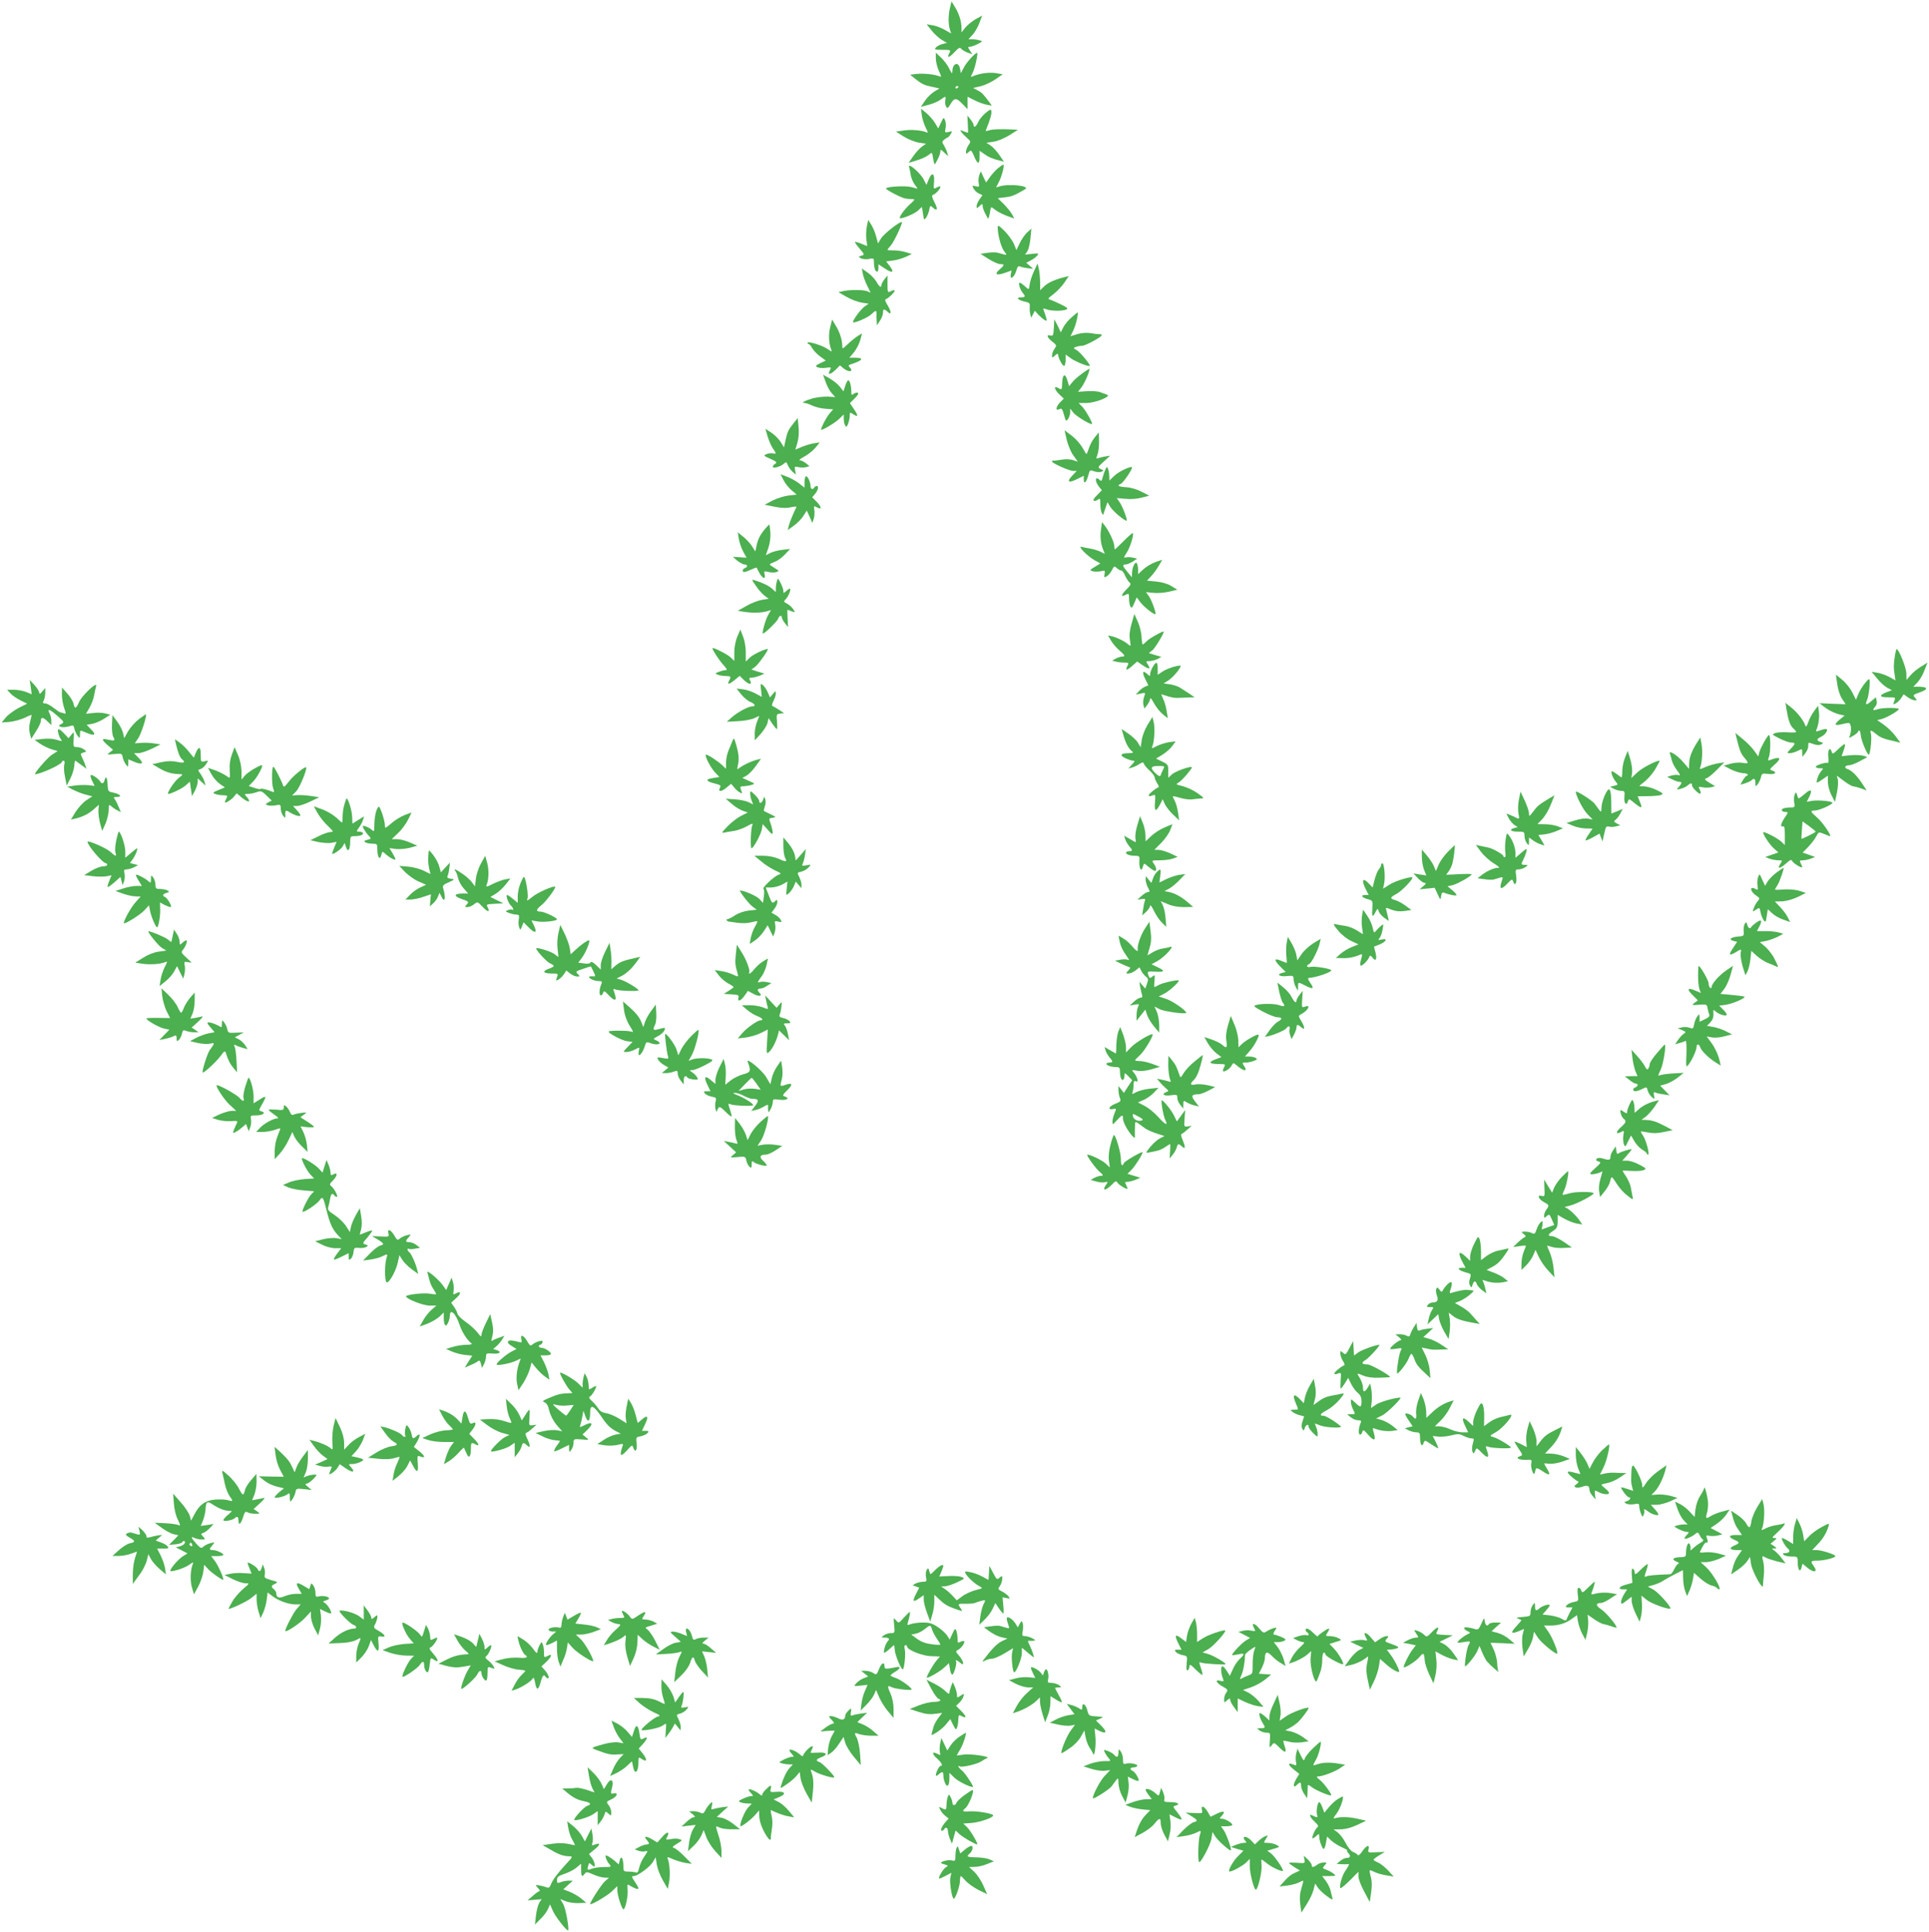 <?xml version="1.0" standalone="no"?>
<!DOCTYPE svg PUBLIC "-//W3C//DTD SVG 20010904//EN"
 "http://www.w3.org/TR/2001/REC-SVG-20010904/DTD/svg10.dtd">
<svg version="1.0" xmlns="http://www.w3.org/2000/svg"
 width="1278pt" height="1280pt" viewBox="0 0 1278 1280"
 preserveAspectRatio="xMidYMid meet">
<g transform="translate(0,1280) scale(0.1,-0.1)"
fill="#4caf50" stroke="none">
<path d="M6293 12745 c-11 -50 -11 -106 1 -144 l8 -23 -44 25 c-23 13 -60 27
-81 30 l-38 6 33 -41 c18 -23 48 -50 67 -62 l35 -20 -31 -8 c-17 -4 -36 -15
-43 -23 -11 -13 -5 -15 44 -15 54 0 56 -1 46 -21 -20 -36 -2 -33 33 5 29 31
36 34 46 22 7 -8 26 -19 43 -25 l30 -11 -16 25 c-15 23 -15 25 1 25 10 1 33 9
52 19 33 18 33 18 10 24 -13 4 -35 7 -48 7 l-25 0 26 28 c15 15 35 50 46 78
l19 51 -43 -24 c-24 -14 -55 -39 -69 -56 l-25 -32 0 30 c0 43 -16 94 -43 138
l-23 38 -11 -46z"/>
<path d="M6200 12413 c0 -21 9 -58 20 -82 18 -40 19 -43 2 -36 -32 13 -107 20
-150 15 l-42 -5 32 -26 c48 -37 57 -42 112 -54 l50 -11 -36 -22 c-19 -12 -47
-40 -61 -61 l-26 -39 52 14 c28 7 63 22 79 34 34 25 36 25 31 -4 -3 -13 -1
-32 5 -41 8 -16 11 -14 28 13 26 45 39 46 79 5 l35 -36 0 41 0 41 48 -24 c26
-13 62 -26 80 -29 l33 -6 -20 28 c-40 52 -46 59 -75 74 l-29 15 51 12 c28 7
72 28 98 46 l47 33 -48 8 c-44 6 -103 -2 -149 -21 -17 -8 -17 -7 -1 25 15 29
37 130 28 130 -12 0 -69 -62 -86 -95 l-21 -40 -6 30 c-8 49 -49 37 -50 -15 -1
-22 -3 -20 -21 15 -10 22 -35 55 -54 73 l-35 33 0 -38z m150 -187 c0 -3 -4 -8
-10 -11 -5 -3 -10 -1 -10 4 0 6 5 11 10 11 6 0 10 -2 10 -4z"/>
<path d="M6107 12037 c3 -23 15 -60 25 -81 19 -37 19 -39 1 -31 -32 13 -100
18 -149 10 l-48 -7 52 -33 c29 -18 74 -36 100 -40 l47 -7 -28 -20 c-15 -11
-41 -40 -57 -63 l-30 -44 52 16 c29 8 64 24 78 35 24 19 25 19 28 1 1 -10 5
-29 8 -43 6 -25 6 -25 24 10 11 19 19 44 20 54 0 18 2 18 26 -5 l26 -24 -7 25
c-4 14 -14 35 -22 48 -13 21 -13 25 4 38 10 7 20 14 23 14 3 0 11 10 18 21 13
20 12 21 -13 15 -25 -6 -26 -5 -21 22 4 15 3 39 -2 53 -10 24 -10 24 -28 -14
l-18 -38 -22 37 c-12 20 -38 49 -57 65 l-35 29 5 -43z"/>
<path d="M6529 12051 c-20 -17 -42 -44 -49 -61 -13 -30 -30 -40 -30 -17 0 6
-10 23 -21 37 l-20 25 3 -58 c2 -31 2 -57 1 -57 -1 0 -14 5 -29 10 -25 10 -26
9 -13 -7 7 -10 24 -27 38 -39 23 -20 24 -22 8 -45 -9 -13 -17 -32 -17 -43 0
-18 1 -18 18 -3 16 15 18 13 36 -29 23 -55 36 -56 36 -3 l0 40 29 -20 c30 -22
58 -34 104 -45 l28 -7 -30 44 c-16 24 -42 52 -58 63 l-28 18 47 7 c28 4 72 23
105 43 l57 36 -34 2 c-81 4 -137 2 -159 -6 -21 -7 -23 -6 -16 10 23 56 36 99
33 116 -3 17 -7 15 -39 -11z"/>
<path d="M6023 11694 c3 -10 8 -35 11 -55 4 -21 16 -49 27 -63 11 -14 19 -26
17 -26 -2 0 -19 5 -38 10 -37 11 -170 4 -170 -9 0 -9 100 -61 127 -66 10 -2
29 -4 43 -4 25 -1 24 -2 -11 -34 -34 -30 -74 -85 -67 -92 9 -8 97 28 119 49
l27 25 7 -45 c6 -42 8 -44 20 -27 8 10 17 33 21 51 6 32 7 32 25 16 30 -27 34
-9 9 38 -16 30 -18 44 -10 46 18 6 50 40 50 52 0 7 -6 7 -19 0 -27 -14 -27
-15 -23 31 6 59 -13 73 -34 23 l-16 -39 -19 37 c-22 42 -105 114 -96 82z"/>
<path d="M6615 11688 c-15 -11 -39 -38 -55 -59 l-27 -38 -18 37 -17 37 -10
-25 c-5 -14 -7 -37 -4 -53 5 -25 4 -27 -20 -21 -24 6 -25 5 -14 -15 6 -12 22
-27 35 -33 l24 -11 -19 -27 c-11 -16 -20 -36 -20 -46 0 -16 1 -16 20 1 19 17
20 17 20 -1 1 -10 9 -35 20 -54 18 -35 18 -35 24 -10 3 14 7 33 8 43 3 18 5
18 31 -3 15 -12 50 -30 77 -40 l50 -18 -17 31 c-10 17 -35 47 -55 67 l-38 37
50 6 c44 5 63 13 131 53 39 22 -107 39 -169 19 l-23 -7 20 39 c19 38 38 113
28 113 -2 0 -17 -10 -32 -22z"/>
<path d="M5743 11299 c-5 -24 -6 -63 -3 -86 4 -24 6 -43 5 -43 -2 0 -19 7 -40
16 -20 8 -39 13 -41 11 -2 -2 12 -22 31 -44 34 -40 34 -41 12 -47 -21 -6 -21
-7 -4 -17 10 -6 34 -8 53 -5 32 7 34 6 34 -23 0 -35 9 -61 21 -61 5 0 9 11 9
25 l0 24 36 -24 c54 -37 72 -33 41 9 l-26 34 47 6 c26 4 64 15 85 25 l38 18
-43 13 c-24 7 -60 12 -80 11 -21 0 -38 1 -38 4 0 3 10 16 23 30 20 23 78 146
72 153 -8 10 -118 -76 -137 -106 l-21 -35 -12 45 c-6 25 -21 60 -32 78 l-21
33 -9 -44z"/>
<path d="M6610 11293 c0 -47 21 -127 41 -155 24 -33 28 -32 -39 -13 -13 4 -45
4 -70 0 l-46 -7 54 -34 c30 -19 64 -34 77 -34 30 0 29 -6 -4 -35 -38 -32 -22
-43 34 -23 l45 16 -5 -24 c-9 -46 26 -20 38 29 6 21 12 26 24 21 9 -4 32 -9
51 -11 l35 -4 -23 20 -23 20 29 15 c16 8 35 22 43 32 13 16 11 17 -33 12 l-47
-5 16 23 c8 13 17 52 20 86 l6 63 -28 -25 c-15 -14 -37 -46 -49 -71 l-22 -46
-17 42 c-10 22 -38 61 -62 85 -38 37 -45 41 -45 23z"/>
<path d="M6851 11005 c-13 -28 -26 -67 -29 -88 -5 -38 -5 -38 -26 -19 -41 37
-50 38 -42 6 4 -16 14 -36 22 -45 20 -23 17 -29 -13 -29 -36 0 -17 -20 29 -29
28 -6 33 -11 30 -32 -1 -13 0 -35 3 -49 l7 -25 12 23 12 23 24 -27 c14 -14 33
-30 42 -35 14 -8 16 -5 8 19 -4 15 -11 35 -15 45 -6 15 -4 16 20 7 30 -11 101
-12 129 -1 15 6 9 12 -35 34 -30 14 -62 29 -73 32 -16 4 -12 10 22 35 22 16
54 50 72 75 l31 46 -28 -7 c-64 -16 -109 -36 -135 -61 l-27 -26 0 54 c-1 30
-4 70 -9 89 l-8 34 -23 -49z"/>
<path d="M5716 10988 c3 -18 16 -54 29 -80 l23 -47 -24 10 c-28 10 -113 10
-159 0 l-30 -7 54 -31 c29 -17 74 -34 100 -38 l46 -7 -28 -20 c-27 -19 -82
-96 -75 -103 8 -8 96 30 119 51 30 29 36 30 36 7 -1 -10 0 -31 1 -48 l2 -30
20 30 c11 17 20 40 20 53 0 26 7 28 32 5 26 -23 24 2 -3 47 -16 26 -18 35 -8
39 18 6 62 51 56 57 -3 3 -15 1 -26 -6 -20 -10 -21 -8 -21 47 l0 58 -20 -25
c-11 -14 -20 -31 -20 -37 0 -23 -15 -14 -33 20 -10 17 -36 45 -57 60 l-40 28
6 -33z"/>
<path d="M7099 10697 c-21 -18 -45 -47 -54 -65 l-17 -34 -21 44 -22 43 -3 -56
c-3 -51 -5 -56 -22 -52 -30 8 -24 -12 11 -40 31 -24 31 -26 15 -48 -9 -13 -16
-32 -16 -43 0 -18 1 -19 20 -1 13 12 20 14 20 6 0 -23 32 -81 41 -75 5 3 9 21
9 40 l0 35 33 -24 c32 -24 127 -61 127 -50 0 14 -67 93 -88 104 -22 12 -22 14
-5 20 10 4 29 8 43 8 23 1 130 59 130 71 0 3 -8 6 -17 6 -10 0 -37 3 -60 7
-25 4 -60 1 -87 -7 l-44 -14 18 37 c17 32 38 122 29 121 -2 -1 -20 -15 -40
-33z"/>
<path d="M5500 10631 c-12 -49 -9 -106 7 -147 6 -16 4 -16 -23 3 -34 24 -134
55 -134 42 0 -5 4 -9 8 -9 5 0 15 -12 23 -27 8 -14 31 -39 52 -54 l38 -28 -36
-17 c-32 -15 -34 -19 -20 -27 10 -5 35 -7 56 -4 36 5 38 4 28 -15 -18 -33 -1
-33 34 -1 l32 32 24 -20 c36 -29 70 -22 39 9 -9 9 -7 13 8 18 82 26 92 44 27
44 l-36 0 20 23 c24 26 48 71 57 110 l7 28 -28 -17 c-15 -10 -45 -33 -65 -53
-37 -35 -38 -35 -38 -11 0 38 -17 91 -44 134 l-23 39 -13 -52z"/>
<path d="M7169 10325 c-25 -18 -55 -44 -66 -59 l-20 -25 -12 41 c-15 49 -32
39 -34 -21 -2 -46 -1 -45 -28 -31 -30 17 -24 -11 10 -44 l29 -27 -24 -24 c-29
-29 -33 -61 -6 -46 16 8 20 3 31 -37 12 -44 13 -46 27 -28 8 11 14 31 14 44
l0 25 21 -27 c17 -22 105 -76 123 -76 10 0 -38 87 -62 113 l-26 27 51 0 c61 0
171 45 137 55 -10 4 -31 11 -46 17 -16 6 -55 8 -87 6 l-59 -4 24 31 c21 28 58
114 51 121 -1 1 -23 -12 -48 -31z"/>
<path d="M5471 10267 c10 -28 28 -61 41 -74 l22 -24 -49 3 c-28 1 -72 -4 -100
-11 -52 -15 -81 -31 -54 -31 9 0 31 -8 50 -17 18 -9 57 -19 86 -21 l53 -4 -26
-30 c-20 -25 -54 -89 -54 -104 0 -11 89 42 118 69 l32 31 0 -30 c0 -16 4 -36
10 -44 7 -11 11 -9 19 13 6 16 11 39 11 53 0 24 1 24 25 8 32 -21 32 -7 0 39
l-24 36 32 32 c21 21 28 34 19 37 -7 2 -19 -2 -27 -8 -13 -10 -15 -8 -15 16 0
38 -10 74 -20 74 -5 0 -14 -16 -20 -36 l-12 -37 -24 31 c-13 17 -44 41 -68 55
l-43 24 18 -50z"/>
<path d="M5259 9998 c-37 -48 -42 -57 -54 -112 l-11 -50 -22 36 c-12 19 -40
47 -61 61 l-40 26 15 -52 c9 -28 24 -64 35 -79 23 -33 24 -37 1 -32 -9 3 -28
1 -42 -4 -24 -10 -23 -11 24 -32 40 -18 46 -24 33 -32 -10 -5 -17 -14 -17 -20
0 -14 50 -1 72 19 16 14 18 14 27 -8 5 -13 19 -33 31 -44 l23 -20 -5 28 c-5
26 -4 28 23 22 16 -4 38 -3 50 0 l22 7 -24 19 c-13 10 -31 19 -39 19 -8 1 -1
8 15 17 41 22 72 47 96 77 l20 25 -38 -6 c-21 -3 -57 -14 -81 -24 l-43 -18 7
22 c15 47 19 84 14 135 l-5 52 -26 -32z"/>
<path d="M7067 9887 c8 -34 27 -81 44 -104 l30 -42 -31 10 c-19 7 -49 8 -78 3
-26 -4 -50 -7 -54 -6 -5 1 -8 -1 -8 -6 0 -11 114 -62 140 -62 l24 0 -27 -28
c-45 -46 -29 -56 36 -23 l37 19 0 -25 c0 -35 18 -19 30 27 10 37 11 38 39 27
15 -5 37 -7 47 -3 18 8 18 9 -3 18 -22 11 -22 12 20 50 l42 39 -30 -5 c-16 -2
-38 -8 -48 -11 -15 -6 -16 -4 -8 17 10 26 14 63 12 118 l-1 35 -25 -30 c-22
-28 -32 -48 -50 -100 -6 -18 -8 -17 -23 11 -24 43 -51 75 -93 106 l-36 27 14
-62z"/>
<path d="M7323 9688 c-6 -13 -14 -36 -18 -52 -5 -22 -9 -26 -18 -17 -31 31
-37 -4 -7 -42 l20 -25 -32 -33 c-22 -21 -28 -34 -20 -37 7 -2 19 2 27 8 13 11
15 6 15 -31 0 -24 5 -51 10 -59 5 -8 10 -13 10 -10 0 3 6 22 14 44 l13 39 19
-31 c15 -27 92 -92 108 -92 9 0 -26 94 -46 122 l-19 28 58 -5 c34 -4 78 0 107
8 l50 13 -51 26 c-30 16 -71 28 -102 30 -51 3 -64 11 -36 22 15 5 75 92 75
108 0 15 -86 -24 -117 -54 l-33 -32 -1 30 c0 16 -4 37 -8 47 -6 17 -8 17 -18
-5z"/>
<path d="M5190 9621 c10 -21 34 -52 53 -68 l35 -30 -53 -6 c-28 -3 -76 -18
-106 -33 l-53 -28 64 -13 c45 -9 78 -11 108 -4 24 5 41 6 39 2 -17 -32 -46
-102 -51 -124 l-7 -29 40 29 c22 15 50 44 63 64 l23 36 19 -41 18 -41 10 30
c4 17 6 42 3 58 -4 25 -3 27 16 16 34 -18 35 -1 2 34 l-32 32 20 24 c20 25 25
51 10 51 -6 0 -13 -4 -16 -10 -10 -17 -25 -11 -25 10 0 27 -21 70 -31 64 -5
-3 -9 -21 -9 -40 l0 -35 -37 29 c-21 16 -57 36 -80 44 l-42 16 19 -37z"/>
<path d="M7295 9297 c-8 -50 -3 -98 14 -140 l11 -27 -28 14 c-15 8 -46 17 -67
21 -22 4 -49 9 -60 12 -29 8 39 -62 87 -89 l38 -21 -37 -23 c-34 -20 -35 -22
-14 -29 12 -3 35 -3 53 0 29 7 30 6 26 -18 -4 -23 -3 -25 13 -16 11 5 26 23
35 40 14 29 17 30 33 15 10 -9 23 -16 29 -16 7 0 18 -15 25 -32 8 -18 21 -39
29 -46 14 -11 11 -17 -20 -48 -36 -36 -38 -53 -3 -34 20 10 21 8 21 -27 0 -21
5 -45 10 -53 7 -12 12 -6 25 24 l16 38 24 -32 c21 -28 85 -80 99 -80 10 0 -24
95 -43 121 l-19 26 50 -5 c27 -3 74 1 104 8 l54 13 -41 25 c-25 15 -63 26
-100 29 l-60 6 29 31 c16 17 38 48 50 69 l22 38 -22 -7 c-41 -12 -82 -36 -110
-62 l-28 -26 0 30 c0 16 -4 35 -8 42 -11 16 -32 -27 -32 -66 l-1 -27 -29 35
c-34 41 -37 50 -12 50 9 0 30 9 46 19 l30 20 -27 6 c-15 4 -36 5 -47 2 -17 -4
-17 -2 5 32 22 33 49 120 40 129 -2 3 -29 -21 -60 -52 -31 -31 -57 -56 -58
-56 -2 0 -4 11 -5 25 -2 28 -35 97 -63 133 l-18 23 -6 -44z"/>
<path d="M5069 9296 c-34 -41 -47 -67 -57 -113 l-8 -37 -21 34 c-12 19 -39 48
-59 64 l-36 29 7 -44 c4 -24 17 -62 29 -84 l22 -40 -46 3 -45 3 30 -26 c17
-13 38 -25 48 -25 21 0 23 -16 2 -24 -17 -6 -20 -26 -4 -26 6 0 26 7 45 16 19
9 36 15 37 13 1 -2 9 -17 17 -33 20 -39 45 -48 36 -13 -6 24 -4 25 27 17 18
-4 41 -4 52 0 18 7 17 9 -12 26 -18 11 -33 21 -33 24 0 4 15 11 33 18 18 6 48
28 67 48 l35 37 -52 -6 c-29 -3 -65 -13 -81 -21 l-28 -15 17 51 c11 32 15 70
13 101 -3 28 -6 52 -7 52 -1 1 -14 -12 -28 -29z"/>
<path d="M5147 8949 c-4 -13 -7 -35 -7 -48 l0 -24 -23 21 c-21 20 -64 41 -116
57 -23 7 -23 6 8 -38 17 -25 43 -54 58 -65 l26 -19 -44 -7 c-24 -4 -70 -21
-103 -40 l-58 -33 38 -6 c55 -9 114 -8 151 2 l31 9 -18 -31 c-17 -29 -43 -118
-36 -124 6 -7 95 79 101 97 7 22 25 27 25 8 0 -7 10 -24 21 -38 l20 -25 -3 58
c-2 31 -2 57 -1 57 1 0 13 -4 27 -10 26 -9 26 -9 11 14 -8 12 -26 29 -40 36
-25 13 -25 14 -6 34 18 21 34 66 23 66 -3 0 -14 -7 -24 -17 -17 -15 -18 -15
-18 3 -1 10 -9 34 -19 53 -18 33 -18 33 -24 10z"/>
<path d="M7497 8668 c-13 -44 -16 -77 -11 -108 7 -44 6 -44 -12 -29 -24 21
-71 44 -106 53 l-27 6 20 -35 c11 -19 36 -48 55 -64 39 -34 41 -41 17 -41 -10
-1 -29 -7 -42 -14 l-23 -13 23 -6 c13 -4 39 -7 57 -7 30 0 32 -2 22 -21 -18
-33 -5 -33 31 -1 l33 29 34 -23 c45 -31 58 -30 38 1 -16 25 -16 25 11 25 16 1
39 7 53 14 l24 14 -41 12 -42 13 23 18 c18 14 76 109 76 124 0 9 -98 -46 -114
-64 -11 -11 -22 -21 -25 -21 -3 0 -7 23 -8 50 -1 27 -12 73 -25 101 l-23 51
-18 -64z"/>
<path d="M4885 8582 c-12 -28 -20 -70 -20 -104 l0 -57 -25 24 c-22 21 -120 70
-120 60 0 -12 47 -84 74 -112 22 -25 26 -33 14 -33 -9 0 -29 -5 -45 -11 -26
-10 -27 -12 -8 -19 11 -5 35 -9 53 -9 35 -1 37 -3 22 -32 -15 -27 2 -24 39 7
l32 26 26 -26 c32 -32 59 -36 43 -6 -9 17 -8 20 12 20 13 1 37 7 53 14 l30 13
-44 13 -43 14 25 18 c22 16 94 118 83 118 -21 0 -97 -36 -118 -57 l-27 -26 0
59 c0 34 -7 79 -18 106 l-18 47 -20 -47z"/>
<path d="M12553 8448 c-8 -58 -8 -72 0 -122 l5 -34 -41 23 c-23 12 -59 25 -80
28 l-37 6 37 -45 c20 -25 50 -52 67 -61 l30 -16 -37 -14 c-51 -21 -46 -33 13
-33 49 0 49 0 40 -25 -9 -23 -8 -25 10 -15 11 6 27 22 36 35 l16 25 28 -20
c16 -11 36 -20 46 -20 16 0 16 1 1 18 -15 17 -13 19 35 36 56 20 51 36 -11 36
l-35 0 27 28 c15 16 37 52 47 81 l20 51 -42 -26 c-24 -14 -55 -40 -70 -57
l-27 -32 -1 43 c0 37 -50 162 -65 162 -2 0 -8 -24 -12 -52z"/>
<path d="M7637 8381 c-9 -16 -17 -37 -17 -47 0 -16 -1 -16 -20 1 -30 27 -35
11 -12 -35 l20 -41 -21 -8 c-12 -5 -31 -19 -42 -31 l-20 -22 33 7 c32 7 32 6
22 -21 -6 -16 -8 -40 -5 -53 l7 -26 19 25 c10 14 19 32 19 40 1 8 8 2 17 -15
22 -41 47 -72 76 -95 l24 -19 -8 50 c-4 27 -15 63 -23 79 -8 17 -13 30 -11 30
1 0 20 -6 41 -13 22 -7 50 -12 64 -11 14 0 45 2 70 3 l45 1 -34 23 c-19 12
-46 30 -60 39 -14 10 -45 20 -69 24 l-43 6 29 18 c36 22 99 100 80 100 -28 0
-94 -23 -120 -42 l-28 -19 0 40 c0 48 -9 52 -33 12z"/>
<path d="M12172 8268 c5 -37 18 -77 32 -98 l24 -36 -87 3 -86 4 25 -20 c32
-26 77 -48 113 -56 l28 -6 -31 -25 c-40 -34 -38 -44 8 -33 20 5 42 9 49 9 15
0 21 -37 12 -73 l-8 -27 30 17 c16 10 29 21 29 25 0 4 4 8 8 8 4 0 9 -14 10
-32 3 -33 42 -128 53 -128 10 0 22 116 14 139 -8 27 1 26 37 -4 26 -22 49 -31
131 -49 l28 -7 -33 44 c-18 25 -53 58 -77 75 l-44 31 29 7 c34 9 114 55 114
66 0 11 -114 10 -144 -2 -29 -11 -33 -4 -11 20 8 9 12 25 8 38 l-5 22 -30 -25
c-36 -31 -43 -28 -27 11 12 30 22 134 13 134 -12 0 -55 -58 -71 -96 l-17 -40
-25 50 c-14 27 -44 65 -67 83 l-41 33 9 -62z"/>
<path d="M204 8247 l6 -47 -36 15 c-20 8 -57 15 -82 15 l-45 0 23 -25 c13 -14
43 -34 67 -46 l43 -21 -58 -29 c-31 -17 -69 -45 -84 -63 l-27 -33 52 4 c29 3
73 15 100 27 26 13 47 21 47 19 0 -2 -5 -23 -11 -47 -7 -27 -7 -55 -1 -77 l9
-34 31 49 c18 28 32 57 32 66 0 30 13 31 42 3 l28 -27 0 28 c0 15 -5 36 -11
48 -19 36 -1 31 49 -13 48 -42 49 -44 28 -56 -20 -11 -20 -12 -3 -19 10 -4 34
-2 52 3 31 10 33 9 38 -16 3 -14 13 -35 21 -46 15 -19 15 -19 16 8 0 32 -2 31
45 11 53 -22 65 -13 29 23 l-30 31 35 6 c20 3 55 18 79 33 l43 28 -33 8 c-18
5 -54 7 -81 3 l-47 -5 24 42 c13 23 27 60 30 82 4 22 10 49 13 60 10 35 -92
-61 -112 -104 -21 -48 -30 -51 -38 -13 -3 15 -21 45 -41 67 l-35 40 -1 -46 c0
-26 7 -66 15 -89 13 -38 13 -42 -1 -36 -9 3 -19 6 -23 6 -5 0 -25 14 -46 30
-21 17 -46 30 -57 30 -15 0 -17 3 -8 19 5 11 10 34 10 51 l0 32 -20 -23 c-14
-18 -19 -20 -20 -8 0 8 -14 31 -31 50 l-32 34 7 -48z"/>
<path d="M5042 8229 l5 -46 -41 22 c-23 13 -60 25 -84 28 l-42 5 30 -38 c16
-20 43 -43 60 -50 33 -14 40 -30 13 -30 -25 0 -93 -37 -133 -71 l-35 -31 75 4
c43 2 89 11 108 20 17 9 32 15 32 13 0 -1 -7 -19 -15 -38 -8 -20 -15 -56 -15
-79 l1 -43 39 43 c21 24 42 57 45 73 l7 31 24 -36 c14 -20 27 -36 31 -36 3 0
3 22 1 49 -5 48 -4 50 21 53 l26 3 -35 23 c-19 12 -39 23 -43 25 -5 1 -1 16 7
32 9 17 16 39 16 50 -1 19 -2 19 -20 -3 l-19 -23 -14 33 c-8 18 -22 40 -32 48
-17 14 -18 13 -13 -31z"/>
<path d="M11835 8104 c13 -77 25 -111 45 -129 11 -10 20 -21 20 -25 0 -3 -26
-4 -57 -2 -32 2 -69 0 -82 -5 -23 -9 -21 -11 29 -36 30 -15 64 -27 77 -27 30
0 29 -8 -4 -42 -26 -28 -26 -28 -4 -28 12 0 35 7 51 15 30 15 30 15 30 -12 l1
-28 19 24 c11 13 20 34 20 47 0 28 -2 27 38 13 20 -7 37 -7 48 -1 16 9 15 10
-4 16 -29 9 -28 20 2 34 31 14 54 52 32 52 -8 0 -27 -5 -41 -10 -24 -9 -26 -8
-20 7 14 33 21 88 15 122 l-5 35 -26 -35 c-14 -19 -32 -52 -39 -74 -8 -24 -15
-34 -18 -25 -12 35 -53 89 -92 120 l-41 33 6 -39z"/>
<path d="M920 8035 c-24 -18 -56 -54 -71 -79 l-26 -47 -7 31 c-3 17 -20 52
-38 77 l-33 45 -3 -61 c-2 -33 2 -70 8 -82 15 -27 11 -29 -33 -20 -46 11 -47
2 -3 -37 l35 -30 -22 -17 c-21 -15 -20 -16 29 -11 50 5 52 4 57 -22 3 -15 13
-36 21 -47 15 -19 15 -19 16 7 l0 27 36 -15 c57 -24 71 -14 33 24 l-31 32 29
0 c15 0 55 13 88 29 l59 29 -47 7 c-25 4 -64 5 -85 3 l-39 -3 24 36 c20 30 57
148 50 156 -1 1 -22 -13 -47 -32z"/>
<path d="M7602 7996 c-18 -30 -35 -75 -38 -101 l-7 -46 -18 30 c-9 16 -38 43
-63 60 l-45 31 15 -52 c15 -49 34 -82 59 -100 6 -4 -6 -8 -25 -8 -56 0 -65
-14 -25 -33 20 -9 43 -17 52 -17 13 0 12 -5 -8 -26 l-24 -26 25 7 c14 4 36 14
49 23 21 13 26 13 30 1 2 -8 19 -28 38 -45 18 -17 33 -37 33 -45 0 -8 8 -25
17 -39 11 -16 13 -25 5 -28 -18 -6 -62 -43 -62 -52 0 -6 10 -6 23 -1 23 9 23
8 19 -46 -5 -62 6 -65 35 -10 l16 32 13 -30 c7 -16 31 -48 54 -70 l42 -40 -7
50 c-4 27 -13 62 -21 77 -8 15 -14 29 -14 32 0 2 21 -2 48 -10 26 -8 63 -13
82 -10 19 3 46 5 59 6 21 0 18 4 -24 34 -26 19 -71 40 -98 47 -49 12 -49 12
-26 26 22 14 91 94 85 100 -9 9 -111 -28 -131 -47 l-25 -23 0 44 c0 42 -2 45
-40 63 l-41 20 43 26 c24 15 53 41 65 58 l22 30 -42 -5 c-23 -3 -60 -15 -81
-25 -37 -19 -38 -19 -31 -1 13 29 18 125 8 161 l-8 32 -33 -54z m103 -296 c-7
-14 -14 -31 -16 -38 -3 -8 -13 -4 -32 13 -39 37 -35 50 17 50 44 0 44 0 31
-25z"/>
<path d="M386 7943 c4 -16 11 -34 17 -40 11 -16 11 -16 -33 -3 -19 6 -59 8
-88 4 l-53 -6 37 -26 c21 -14 55 -30 77 -37 l39 -11 -40 -26 c-29 -20 -123
-128 -109 -128 38 2 177 66 177 82 0 4 5 8 11 8 7 0 9 -10 5 -26 -4 -15 -2
-52 5 -82 l11 -57 24 47 c13 25 24 62 26 82 1 20 4 36 6 36 2 0 19 -12 39 -27
l36 -27 -8 24 c-4 14 -14 37 -21 51 -12 25 -12 27 9 33 22 6 22 7 3 21 -11 8
-31 15 -45 15 -25 0 -26 2 -23 52 3 53 3 53 -15 30 l-19 -23 -29 31 c-36 37
-47 38 -39 3z"/>
<path d="M11504 7914 c21 -85 29 -106 51 -132 33 -39 32 -44 -10 -36 -20 3
-56 1 -80 -6 l-45 -13 44 -23 c24 -13 60 -24 80 -26 20 -1 36 -6 36 -10 0 -4
-4 -8 -8 -8 -4 0 -15 -13 -25 -29 l-17 -30 32 9 c17 6 36 14 42 20 17 17 26
11 26 -17 1 -27 1 -27 16 -8 8 11 18 32 21 46 5 25 8 26 49 21 45 -5 62 11 24
23 -18 6 -16 9 15 37 53 46 41 59 -29 32 -14 -5 -15 -2 -6 22 11 27 11 144 0
144 -9 0 -56 -84 -64 -114 l-7 -28 -28 39 c-15 21 -49 56 -76 77 l-48 40 7
-30z"/>
<path d="M4852 7890 c-5 -14 -17 -42 -26 -64 -9 -21 -16 -57 -16 -79 l0 -41
-27 26 c-28 26 -92 68 -105 68 -14 0 26 -80 56 -114 l32 -34 -43 -7 c-52 -8
-48 -21 12 -36 39 -10 43 -13 34 -30 -14 -28 13 -25 47 5 l28 23 19 -23 c10
-13 27 -29 38 -34 17 -10 18 -8 9 15 -9 23 -7 25 18 26 15 1 38 4 52 9 24 7
23 8 -18 26 l-44 20 26 14 c15 8 43 36 62 63 l36 50 -28 -7 c-36 -9 -83 -31
-111 -51 -21 -16 -21 -16 -14 17 9 39 5 77 -13 138 -13 43 -14 44 -24 20z"/>
<path d="M11240 7875 c-34 -55 -48 -94 -49 -134 l-1 -35 -36 42 c-41 49 -102
87 -90 57 3 -9 9 -29 12 -43 4 -15 17 -41 30 -59 27 -36 30 -44 12 -38 -7 3
-26 1 -43 -3 l-30 -9 32 -16 c18 -9 39 -17 48 -17 20 0 19 -9 -2 -33 -18 -20
-17 -20 12 -13 17 4 37 14 46 22 20 18 29 18 29 1 0 -16 48 -63 56 -55 3 4 1
16 -5 27 -11 19 -9 20 18 15 17 -4 42 -3 57 0 l27 7 -38 23 c-33 21 -36 24
-19 30 11 3 42 28 69 56 l49 49 -40 -6 c-21 -3 -59 -14 -83 -24 -40 -18 -43
-18 -36 -1 12 32 16 107 8 152 l-8 44 -25 -39z"/>
<path d="M1165 7873 c14 -58 26 -92 41 -103 25 -22 15 -28 -32 -18 -33 7 -64
7 -106 -2 l-59 -13 48 -28 c46 -27 80 -36 133 -38 25 -1 25 -1 -8 -27 -28 -22
-81 -104 -67 -104 19 0 95 37 116 57 l27 24 7 -48 7 -48 19 35 c10 19 18 46
19 59 l0 24 26 -24 26 -24 -7 25 c-4 14 -16 37 -26 52 -19 26 -19 27 0 33 11
3 27 17 36 32 17 26 17 26 -9 19 -25 -6 -26 -5 -26 44 0 56 -13 59 -34 9 l-12
-29 -32 39 c-17 22 -45 49 -62 61 l-31 22 6 -29z"/>
<path d="M12177 7835 c-33 -32 -36 -33 -42 -15 -11 36 -28 9 -22 -36 2 -24 1
-42 -3 -39 -11 7 -80 -15 -80 -25 0 -6 12 -10 27 -10 25 0 25 -1 9 -19 -9 -10
-21 -32 -26 -50 -9 -34 -8 -34 43 1 l27 19 0 -43 c1 -25 11 -62 24 -87 l23
-44 13 61 c7 33 9 73 6 87 l-7 26 47 -35 c26 -20 54 -36 63 -36 9 -1 32 -7 52
-14 l36 -13 -30 46 c-34 52 -71 88 -98 96 -24 8 -15 25 13 25 11 0 43 12 70
27 l50 27 -28 9 c-16 4 -55 6 -86 3 l-57 -6 14 40 c8 22 11 40 6 40 -4 0 -24
-16 -44 -35z"/>
<path d="M1536 7800 c-12 -32 -17 -69 -14 -104 3 -54 2 -55 -17 -40 -22 16
-68 38 -104 49 l-23 7 23 -42 c13 -24 39 -53 57 -65 l32 -22 -42 -17 c-38 -16
-41 -19 -23 -26 11 -5 35 -9 53 -9 29 -1 32 -3 22 -20 -5 -11 -10 -22 -10 -26
0 -11 45 17 61 38 l17 21 32 -27 c45 -38 69 -35 33 5 -15 17 -15 18 9 18 14 0
40 5 57 11 30 11 35 9 67 -22 l34 -33 -22 -12 c-21 -11 -21 -13 -5 -19 9 -4
33 -4 52 -1 33 7 35 5 35 -21 0 -15 7 -37 15 -47 14 -19 15 -19 15 7 0 31 3
32 33 13 31 -19 67 -29 67 -18 0 5 -11 21 -25 36 l-24 26 27 0 c15 0 54 13 87
29 l60 29 -55 8 c-30 5 -71 7 -90 6 l-35 -3 28 29 c23 24 74 148 65 158 -8 7
-87 -57 -115 -95 -27 -35 -34 -39 -38 -24 -10 31 -57 123 -64 123 -11 0 -12
-115 -1 -144 9 -25 8 -27 -7 -21 -37 15 -72 23 -77 18 -2 -3 -21 0 -41 7 l-37
12 31 32 c28 29 68 106 56 106 -18 0 -93 -46 -112 -68 l-23 -27 0 55 c-1 34
-9 75 -23 107 l-23 53 -18 -50z"/>
<path d="M10766 7780 c-10 -24 -18 -64 -18 -87 0 -24 -2 -43 -5 -43 -3 0 -16
9 -30 20 -14 11 -29 20 -34 20 -11 0 8 -50 28 -72 14 -16 13 -18 -12 -24 l-28
-7 24 -13 c13 -7 35 -13 49 -14 24 0 25 -3 22 -39 -4 -42 12 -64 23 -31 6 19
8 19 43 -10 48 -39 56 -38 37 6 -8 20 -15 37 -15 38 0 0 30 1 68 1 37 0 76 4
87 8 17 7 13 12 -30 33 -27 13 -66 24 -85 24 -33 1 -34 1 -15 15 40 29 76 70
99 112 14 24 23 43 21 43 -25 0 -118 -49 -148 -78 l-39 -37 5 35 c2 20 -3 60
-12 90 l-17 55 -18 -45z"/>
<path d="M600 7659 c0 -8 6 -26 14 -40 l13 -26 -43 5 c-23 2 -64 1 -91 -3
l-48 -7 40 -21 c22 -11 59 -26 83 -32 l44 -11 -40 -26 c-22 -15 -53 -49 -71
-77 l-31 -51 27 6 c51 12 89 31 124 62 l34 30 -3 -37 c-1 -20 4 -58 11 -86
l14 -50 22 48 c11 27 21 67 21 89 0 38 1 40 18 26 9 -9 27 -21 40 -27 l23 -12
-16 37 c-8 21 -20 43 -26 51 -9 10 -6 13 17 13 37 0 19 20 -28 29 -31 6 -33
10 -35 50 -2 50 -11 65 -20 33 -6 -25 -18 -28 -30 -9 -4 8 -20 22 -35 32 -22
13 -28 14 -28 4z"/>
<path d="M10632 7531 c-12 -27 -22 -64 -22 -82 -1 -37 2 -39 -46 27 -16 21
-124 90 -124 78 0 -25 48 -118 76 -147 l36 -37 -30 6 c-18 4 -54 -1 -88 -12
l-56 -17 43 -18 c24 -10 63 -18 87 -18 l43 -1 -25 -37 c-14 -20 -24 -39 -21
-41 2 -2 24 7 48 20 l44 25 10 -26 10 -26 6 28 c4 15 9 38 12 51 4 18 10 23
25 19 11 -3 32 -2 47 2 l28 7 -23 12 c-21 11 -22 14 -7 26 9 7 23 26 31 42
l15 29 -37 -16 c-20 -8 -37 -15 -38 -15 0 0 -1 34 -1 75 -1 96 -14 109 -43 46z"/>
<path d="M11958 7541 c-20 -17 -38 -31 -41 -31 -2 0 -8 10 -11 23 -7 21 -7 21
-16 2 -5 -11 -6 -35 -3 -52 5 -31 4 -33 -25 -33 -38 0 -64 -9 -56 -21 3 -5 14
-9 24 -9 18 0 18 -3 -5 -36 -27 -40 -33 -66 -12 -59 9 4 12 -12 12 -59 l0 -65
-25 24 c-24 22 -111 67 -118 61 -7 -7 42 -83 70 -107 l30 -27 -44 -15 -43 -15
28 -11 c16 -6 42 -11 58 -11 29 0 29 0 13 -25 -22 -34 -2 -32 40 5 26 24 35
27 39 16 6 -15 67 -52 67 -41 0 4 -5 15 -10 26 -9 16 -7 19 14 19 14 0 37 5
53 11 l28 11 -41 15 -41 14 36 37 c20 21 44 52 53 69 17 32 17 32 52 18 19 -8
37 -15 40 -15 14 0 -51 95 -85 123 -46 40 -48 47 -14 47 26 0 115 39 115 51 0
11 -98 20 -135 13 l-35 -6 16 31 c24 48 12 58 -28 22z m71 -251 c1 -5 -93 -51
-94 -47 -1 1 1 28 3 59 l4 56 43 -31 c24 -18 44 -34 44 -37z"/>
<path d="M4970 7543 c0 -12 4 -33 10 -48 l10 -25 -30 15 c-16 8 -57 17 -91 19
l-61 4 39 -33 c21 -19 53 -39 72 -46 l35 -12 -45 -23 c-24 -12 -64 -43 -89
-69 -40 -41 -42 -46 -20 -41 14 3 43 8 65 11 22 4 60 17 84 31 36 20 42 21 35
6 -10 -20 -14 -152 -5 -152 13 0 62 91 68 125 l6 35 33 -37 c27 -31 33 -34 33
-18 0 11 -6 37 -13 57 -13 36 -13 37 13 40 25 4 24 5 -14 23 -22 11 -42 20
-44 22 -2 1 1 15 6 30 6 15 7 37 3 48 -7 19 -7 19 -14 -2 -8 -25 -26 -31 -26
-10 0 7 -13 26 -30 42 -28 27 -30 27 -30 8z"/>
<path d="M10063 7502 c-6 -29 -7 -70 -3 -92 7 -36 6 -38 -11 -30 -10 6 -29 14
-43 20 l-26 10 15 -30 c8 -16 25 -36 37 -45 l23 -15 -22 -6 c-38 -10 -25 -24
22 -24 43 0 45 -1 45 -28 0 -16 7 -37 15 -48 14 -18 14 -18 15 9 l0 28 28 -20
c15 -11 38 -22 51 -26 l24 -7 -20 35 -21 35 42 4 c22 3 59 13 81 23 l40 17
-35 13 c-19 8 -57 14 -84 14 l-50 1 32 33 c17 18 43 61 56 95 l25 63 -37 -22
c-66 -40 -77 -49 -104 -86 -26 -34 -28 -35 -28 -12 0 13 -13 51 -28 84 l-28
60 -11 -53z"/>
<path d="M2282 7471 c-7 -21 -12 -57 -12 -80 0 -22 -2 -41 -4 -41 -2 0 -19 15
-38 33 -20 18 -61 43 -92 54 l-57 21 26 -47 c15 -25 45 -63 67 -83 22 -21 37
-38 32 -39 -31 -2 -60 -12 -101 -33 l-47 -23 53 -12 c30 -6 69 -9 87 -5 l34 6
-15 -36 c-8 -19 -15 -38 -15 -41 0 -13 60 27 71 48 l12 22 10 -29 c12 -36 27
-17 27 37 0 34 2 37 29 37 37 0 62 10 55 21 -3 5 -14 9 -25 9 -19 0 -19 0 0
28 11 15 22 37 26 50 l7 23 -39 -24 -38 -24 -2 46 c-1 39 -26 121 -37 121 -1
0 -8 -17 -14 -39z"/>
<path d="M2491 7421 c-6 -21 -11 -60 -11 -86 0 -45 -1 -47 -17 -33 -10 9 -29
19 -41 23 -22 6 -23 5 -12 -17 7 -12 21 -33 32 -44 19 -21 19 -22 -8 -28 -22
-6 -25 -9 -13 -17 7 -5 29 -9 47 -9 30 0 32 -2 32 -37 0 -52 16 -76 26 -39 6
27 7 27 28 8 27 -25 66 -45 66 -35 0 4 -9 23 -20 41 l-20 33 42 -6 c24 -3 65
1 93 8 l50 14 -49 21 c-27 12 -65 22 -85 22 l-36 0 42 40 c24 22 53 62 66 88
l24 49 -46 -17 c-25 -10 -65 -34 -88 -55 -42 -35 -43 -36 -43 -12 0 27 -28
115 -39 122 -5 2 -13 -13 -20 -34z"/>
<path d="M7536 7336 c-10 -31 -16 -70 -14 -86 3 -17 3 -30 2 -30 -2 0 -19 10
-40 22 l-36 21 7 -24 c4 -13 16 -33 26 -45 24 -26 24 -34 -1 -34 -11 0 -20 -4
-20 -9 0 -12 26 -21 61 -21 25 0 29 -4 28 -22 -5 -62 12 -94 24 -47 6 22 6 22
37 -5 17 -14 36 -26 41 -26 14 0 11 23 -7 48 -15 22 -15 22 39 22 30 0 69 5
87 11 l32 12 -48 23 c-27 12 -62 23 -77 23 l-29 1 44 44 c24 24 51 62 60 84
l16 41 -24 -9 c-50 -20 -90 -43 -121 -73 l-33 -31 -1 40 c0 21 -8 59 -18 83
l-18 43 -17 -56z"/>
<path d="M770 7231 c-7 -32 -9 -68 -5 -80 9 -28 1 -27 -36 7 -25 23 -149 77
-149 65 0 -25 101 -143 123 -143 4 0 7 -4 7 -10 0 -5 -12 -10 -27 -10 -16 0
-50 -13 -77 -29 l-49 -29 56 -7 c31 -4 72 -4 92 -1 l34 7 -15 -37 c-8 -20 -13
-38 -10 -41 2 -2 22 12 44 31 l40 36 7 -27 7 -28 9 24 c6 14 7 37 4 53 -6 24
-4 28 17 28 13 1 34 7 48 15 l25 13 -27 7 -27 7 19 26 c10 15 22 38 26 52 6
23 6 24 -12 10 -10 -8 -29 -23 -41 -34 l-23 -19 0 44 c0 38 -31 129 -43 129
-2 0 -10 -26 -17 -59z"/>
<path d="M9975 7237 c-4 -27 -5 -64 -2 -83 3 -18 2 -34 -4 -34 -5 0 -9 4 -9 8
0 11 -73 52 -102 57 -13 3 -36 7 -52 11 l-28 6 33 -45 c19 -25 56 -59 84 -76
39 -25 45 -31 27 -31 -25 0 -74 -22 -110 -51 l-23 -18 45 -6 c24 -4 52 -5 63
-2 10 3 28 8 40 12 21 6 22 4 12 -24 -18 -52 -5 -59 34 -19 33 35 36 36 42 18
12 -37 27 -9 20 36 -6 41 -5 44 17 44 14 0 33 7 44 15 19 14 18 14 -3 15 -26
0 -27 3 -12 32 6 11 15 34 20 50 9 32 5 31 -48 -16 l-23 -19 0 32 c0 34 -18
84 -43 116 -14 19 -15 17 -22 -28z"/>
<path d="M5190 7195 c0 -31 5 -65 11 -77 16 -29 7 -31 -42 -8 -28 12 -66 20
-102 20 l-59 0 44 -36 c23 -21 65 -47 91 -60 44 -20 46 -23 26 -29 -29 -10
-112 -87 -101 -94 5 -3 6 -26 3 -49 l-6 -44 -24 26 c-19 20 -101 56 -128 56
-10 0 60 -91 83 -107 l27 -20 -53 -6 c-31 -4 -69 -17 -91 -32 -21 -14 -44 -25
-50 -25 -12 0 -3 -14 9 -16 4 0 30 -4 58 -8 31 -4 67 -3 90 3 21 6 39 9 41 7
2 -2 -5 -19 -16 -37 -11 -19 -23 -52 -27 -73 l-7 -40 32 21 c18 11 45 39 60
61 l27 42 18 -38 18 -37 10 25 c5 14 7 37 4 53 -5 25 -4 27 20 21 23 -6 25 -5
16 13 -6 10 -22 25 -36 32 l-25 14 19 25 c11 13 20 34 20 45 0 18 -1 19 -17 4
-17 -14 -19 -12 -39 39 l-21 54 36 0 c20 0 53 9 72 19 l36 20 -5 -47 c-5 -47
-5 -47 16 -29 11 10 26 32 32 47 l12 29 19 -22 18 -22 1 23 c0 13 -7 36 -15
52 -14 28 -14 29 14 35 16 3 37 16 47 27 19 21 19 21 -14 15 -28 -6 -31 -4
-24 11 5 9 12 35 15 57 l6 40 -33 -38 -34 -38 -6 35 c-4 19 -22 54 -41 76
l-35 42 0 -57z"/>
<path d="M9593 7157 c-23 -23 -51 -61 -61 -85 l-19 -43 -13 32 c-7 17 -28 49
-47 71 l-33 40 0 -50 c0 -27 7 -66 15 -86 l15 -36 -42 6 -43 7 29 -32 c17 -17
37 -31 45 -31 12 0 9 -6 -9 -21 l-25 -21 50 5 50 5 19 -41 c19 -42 20 -42 24
-14 3 22 7 27 20 22 34 -14 82 -23 82 -15 0 5 -13 20 -30 33 l-30 25 33 7 c30
7 127 61 127 72 0 3 -38 4 -84 1 l-85 -4 18 25 c10 14 21 38 24 52 8 32 19
119 15 119 -2 -1 -22 -20 -45 -43z"/>
<path d="M2839 7149 c-4 -52 -2 -75 5 -107 l8 -33 -43 21 c-23 12 -70 25 -103
28 l-61 5 39 -41 c22 -22 62 -51 89 -62 l50 -22 -39 -18 c-21 -9 -52 -32 -68
-49 l-30 -31 35 0 c19 1 57 8 84 18 l50 17 -4 -40 -3 -40 22 20 c12 11 27 31
32 45 l10 25 11 -22 c24 -53 33 -14 13 52 -6 16 1 24 36 39 42 19 42 20 15 24
-22 3 -27 7 -21 20 4 9 9 33 11 52 l4 35 -30 -32 -30 -33 -11 39 c-5 21 -24
55 -40 76 -28 36 -30 36 -31 14z"/>
<path d="M3187 7080 c-15 -27 -31 -73 -34 -101 l-6 -52 -20 27 c-10 14 -38 40
-62 56 -46 32 -64 38 -47 18 5 -7 13 -28 17 -46 4 -19 20 -49 37 -68 l30 -34
-33 0 c-62 0 -67 -16 -11 -36 48 -17 50 -19 35 -36 -15 -17 -15 -18 4 -18 12
0 31 8 44 19 23 18 23 18 56 -17 35 -37 52 -38 34 -3 -11 19 -8 20 46 23 l58
3 -43 21 -43 21 33 20 c19 11 49 39 67 61 l33 42 -34 -6 c-18 -3 -55 -17 -82
-30 -41 -21 -47 -22 -42 -7 15 37 16 100 4 145 l-13 48 -28 -50z"/>
<path d="M9150 7068 c0 -6 -7 -19 -15 -28 -8 -9 -20 -39 -28 -68 l-13 -52 -24
25 c-42 45 -53 26 -21 -38 l19 -37 -25 0 c-32 0 -20 -18 20 -28 31 -8 32 -9
29 -60 -4 -58 1 -64 21 -25 14 26 15 26 21 5 4 -12 21 -31 37 -43 l30 -21 -6
29 c-4 15 -9 36 -11 45 -5 16 -2 16 35 1 28 -11 53 -13 86 -9 l46 7 -40 29
c-22 16 -51 32 -66 36 -39 10 -37 18 8 42 34 18 112 100 104 108 -9 9 -111
-22 -148 -45 l-46 -29 7 33 c9 39 1 135 -11 135 -5 0 -9 -5 -9 -12z"/>
<path d="M11771 7020 c-23 -17 -50 -44 -60 -60 l-17 -29 -19 41 c-18 41 -18
41 -27 17 -5 -13 -7 -39 -4 -57 4 -30 3 -31 -15 -21 -41 21 -34 -19 8 -46 22
-15 23 -18 10 -33 -9 -10 -21 -30 -27 -46 -11 -29 -11 -29 14 -13 23 16 24 15
30 -17 3 -18 13 -41 20 -52 13 -17 15 -15 21 27 l7 45 29 -27 c16 -15 49 -34
74 -42 l45 -16 -16 32 c-9 18 -32 48 -51 68 l-34 36 48 1 c29 2 70 13 103 29
l55 27 -45 14 c-26 8 -69 11 -102 9 -32 -3 -58 -3 -58 -1 0 3 7 16 16 29 14
22 47 115 40 115 -2 0 -22 -14 -45 -30z"/>
<path d="M7665 7023 c-10 -9 -22 -29 -27 -45 l-10 -28 -19 23 -18 22 -1 -23
c0 -13 7 -36 15 -52 14 -26 14 -30 1 -30 -8 0 -28 -12 -43 -26 l-28 -25 28 4
c23 4 27 1 22 -12 -4 -9 -9 -34 -12 -56 l-6 -40 27 24 c14 14 26 32 26 40 1 9
12 -7 25 -34 14 -28 37 -63 53 -78 l29 -28 -5 58 c-2 32 -11 70 -18 85 l-14
27 46 -19 c29 -13 67 -20 107 -20 l62 1 -35 30 c-42 37 -85 60 -125 69 l-30 6
30 16 c17 9 48 35 69 57 l39 40 -39 -5 c-21 -3 -60 -16 -86 -28 l-47 -23 6 44
c6 47 3 51 -22 26z"/>
<path d="M900 7003 c0 -5 9 -23 20 -40 l20 -33 -38 0 c-21 0 -61 -8 -87 -17
l-50 -16 50 -18 c28 -10 65 -18 84 -18 l33 -1 -35 -39 c-28 -31 -77 -118 -77
-137 0 -13 108 54 135 83 l32 35 7 -36 c9 -45 42 -121 49 -109 10 17 20 80 18
121 l-1 43 29 -16 c17 -8 35 -15 41 -15 14 0 -20 60 -37 67 -20 8 -15 20 10
27 18 5 20 8 7 16 -8 5 -30 10 -47 10 -29 0 -33 3 -33 28 0 16 -7 37 -15 48
-14 18 -14 18 -15 -10 0 -27 -1 -28 -17 -14 -25 22 -83 50 -83 41z"/>
<path d="M3448 6947 c-10 -23 -18 -62 -18 -85 l0 -44 -31 26 c-17 14 -34 26
-39 26 -12 0 8 -56 26 -71 14 -12 20 -34 7 -26 -5 3 -17 1 -28 -3 -18 -7 -18
-9 8 -19 16 -6 38 -11 49 -11 17 0 19 -5 15 -32 -3 -18 -2 -42 3 -53 7 -19 8
-18 18 7 l11 27 37 -37 c41 -41 55 -32 30 19 l-15 31 39 -7 c41 -7 130 3 130
14 0 11 -85 51 -108 51 -33 0 -32 13 2 40 30 22 102 118 94 125 -10 8 -112
-36 -148 -65 -39 -31 -42 -32 -35 -11 7 24 -13 141 -24 141 -3 0 -14 -19 -23
-43z"/>
<path d="M9024 6736 c-3 -21 -4 -57 0 -82 l6 -44 -38 24 c-20 14 -55 27 -77
31 -22 3 -51 8 -64 11 -21 5 -20 1 15 -42 23 -28 59 -56 87 -69 l47 -22 -42
-17 c-24 -9 -58 -29 -76 -45 l-32 -28 42 -1 c40 -2 77 5 120 23 15 6 15 3 6
-29 -6 -20 -8 -39 -4 -43 8 -8 50 34 59 59 3 9 9 8 20 -7 22 -28 31 -12 20 34
l-10 39 38 15 c45 18 54 43 12 32 -23 -5 -25 -4 -13 10 7 8 16 33 20 56 7 40
7 40 -14 22 -11 -10 -26 -25 -32 -33 -10 -12 -13 -9 -19 21 -4 20 -19 56 -35
79 l-29 43 -7 -37z"/>
<path d="M11635 6687 c-16 -12 -31 -25 -33 -29 -7 -15 -20 -8 -26 15 -5 18 -8
20 -16 7 -6 -8 -9 -30 -8 -49 3 -32 1 -33 -35 -36 -48 -3 -68 -20 -33 -29 l25
-6 -24 -36 c-34 -50 -31 -60 11 -35 44 26 42 26 36 -5 -2 -14 4 -53 13 -86
l19 -60 14 27 c7 15 16 51 19 81 l6 54 36 -33 c20 -18 52 -38 71 -46 19 -7 43
-17 53 -22 22 -12 22 -8 -7 49 -13 27 -41 62 -60 79 l-37 31 38 7 c20 4 55 16
78 27 l40 21 -30 9 c-16 5 -56 9 -87 9 l-58 0 16 30 c21 42 14 51 -21 26z"/>
<path d="M7583 6644 c-27 -43 -51 -114 -45 -136 5 -18 -15 -6 -39 25 -15 17
-40 40 -58 50 l-31 18 7 -33 c6 -35 21 -66 51 -108 15 -21 15 -23 1 -18 -9 3
-31 3 -49 -1 l-33 -6 34 -17 c19 -9 42 -19 53 -23 18 -5 18 -6 1 -25 -17 -19
-17 -20 2 -20 11 0 32 9 46 20 l26 21 12 -23 c6 -13 20 -30 30 -38 17 -13 18
-20 8 -48 l-11 -32 -20 23 -19 22 4 -30 c3 -16 8 -40 12 -52 6 -17 3 -23 -8
-23 -9 0 -29 -12 -44 -26 l-28 -26 33 6 c30 5 32 4 22 -14 -5 -10 -10 -35 -10
-56 l0 -37 29 37 29 37 12 -36 c6 -19 27 -53 46 -76 l34 -41 0 50 c0 27 -7 66
-15 86 l-16 37 33 -17 c30 -16 179 -36 177 -24 -3 17 -88 76 -131 91 l-51 17
39 20 c32 17 94 73 94 85 0 9 -101 -13 -129 -27 -16 -9 -31 -16 -33 -16 -2 0
-2 19 1 42 3 39 2 41 -13 29 -18 -16 -21 -14 -30 14 -5 19 -2 20 50 17 63 -4
65 6 9 32 l-36 17 40 22 c46 26 117 103 86 94 -11 -4 -36 -9 -55 -12 -19 -3
-49 -15 -66 -26 l-32 -19 14 49 c11 35 13 66 7 111 l-8 63 -32 -49z"/>
<path d="M3700 6620 c-7 -31 -10 -74 -6 -106 l6 -55 -27 20 c-23 17 -112 45
-120 38 -7 -7 67 -89 90 -99 35 -17 34 -21 -8 -37 -46 -16 -36 -31 20 -31 43
0 44 -1 35 -25 -9 -23 -8 -25 10 -15 11 6 27 22 36 35 l16 25 25 -20 c14 -11
35 -20 46 -20 20 0 20 1 5 17 -16 15 -14 18 35 34 28 10 52 17 52 16 0 -1 8
-17 17 -35 12 -23 14 -32 5 -31 -6 1 -19 1 -27 0 -27 -3 21 -31 53 -31 24 0
28 -3 22 -17 -14 -32 -17 -71 -7 -77 6 -3 13 3 17 14 6 18 9 17 42 -18 39 -40
52 -33 34 19 -10 28 -9 30 7 23 21 -9 152 -14 152 -5 0 10 -87 62 -117 70
l-28 8 34 17 c35 19 69 51 103 99 l20 28 -29 -7 c-83 -18 -105 -27 -133 -50
l-30 -26 1 44 c1 23 -2 63 -6 87 l-7 44 -29 -59 c-16 -32 -29 -72 -29 -88 l0
-30 -30 29 c-22 21 -33 26 -38 18 -5 -8 -21 -10 -44 -6 l-37 5 24 32 c26 34
59 116 47 116 -12 0 -54 -30 -89 -63 l-32 -30 -6 39 c-3 22 -19 65 -34 97
l-29 59 -12 -52z"/>
<path d="M1144 6599 l-9 -41 -25 19 c-19 15 -110 53 -126 53 -12 0 65 -96 88
-110 l30 -18 -50 -7 c-31 -4 -72 -20 -103 -40 l-53 -33 46 -7 c51 -8 122 -3
151 10 18 7 18 5 -2 -33 -11 -22 -24 -59 -27 -83 l-7 -42 39 31 c22 17 48 47
58 66 l19 35 20 -41 21 -42 8 30 c4 16 5 42 2 57 -5 26 -4 27 23 22 28 -6 27
-6 -11 29 -36 33 -38 37 -24 53 18 21 33 63 22 63 -4 0 -16 -7 -26 -17 -17
-15 -18 -15 -18 8 0 13 -8 37 -19 52 l-18 28 -9 -42z"/>
<path d="M8525 6556 c-4 -20 -5 -59 -3 -87 3 -27 4 -49 3 -49 -2 0 -19 7 -39
15 -46 20 -47 4 -2 -41 l34 -34 -24 -6 c-40 -10 -15 -27 32 -21 42 4 44 3 44
-22 1 -14 7 -37 15 -51 l14 -25 1 28 c0 32 -1 32 50 6 50 -26 59 -20 30 20
-15 22 -17 31 -8 32 46 2 148 37 148 50 0 11 -113 29 -137 23 -25 -7 -32 10
-9 19 15 6 61 96 70 140 l6 27 -51 -31 c-28 -18 -62 -50 -77 -72 l-27 -40 -6
34 c-3 19 -17 54 -31 78 l-26 44 -7 -37z"/>
<path d="M4875 6478 c-6 -60 -4 -73 11 -125 8 -27 6 -27 -32 -9 -16 8 -49 18
-74 22 l-45 7 26 -34 c14 -19 42 -43 62 -54 21 -11 37 -22 37 -25 0 -3 -15
-14 -33 -25 l-32 -20 51 -3 c47 -3 51 -5 46 -24 -7 -29 18 -19 43 18 l20 29
37 -20 c37 -20 62 -15 40 7 -17 17 -15 28 6 28 9 0 30 8 45 19 l28 18 -30 6
c-17 4 -38 4 -48 0 -18 -7 -15 0 19 47 9 14 21 44 27 67 l9 43 -30 -18 c-17
-9 -42 -32 -57 -49 -14 -18 -30 -33 -35 -33 -5 0 -7 3 -3 6 10 10 -18 87 -51
137 l-30 48 -7 -63z"/>
<path d="M11250 6336 c0 -36 4 -76 9 -90 l10 -25 -35 15 c-54 23 -61 12 -21
-28 l36 -36 -22 -16 c-21 -16 -20 -17 30 -13 49 4 51 3 56 -22 2 -14 7 -33 11
-42 5 -11 -3 -20 -29 -32 l-35 -17 0 28 c-1 26 -1 26 -15 8 -8 -11 -18 -34
-21 -52 -5 -30 -8 -32 -31 -23 -13 5 -36 6 -51 2 l-27 -6 29 -12 c28 -12 28
-13 9 -26 -11 -8 -27 -26 -37 -41 l-18 -27 31 9 c17 4 34 11 39 14 4 2 7 -37
5 -87 -4 -87 -3 -91 13 -72 22 27 54 96 54 118 0 23 17 22 25 -3 7 -23 59 -73
103 -100 l32 -20 -6 28 c-11 47 -34 95 -61 130 l-26 35 34 -6 c19 -4 57 -1 84
7 l50 13 -42 21 c-22 12 -60 24 -83 28 l-41 7 23 24 c15 16 21 34 20 55 -2 30
-2 31 15 16 22 -20 73 -34 73 -20 0 5 -11 21 -25 34 l-25 25 45 6 c44 7 131
44 122 53 -2 3 -39 8 -82 12 l-77 7 21 27 c21 26 41 74 55 131 l7 28 -45 -31
c-47 -32 -96 -88 -96 -109 0 -7 -4 -9 -10 -6 -5 3 -10 16 -10 29 0 20 -55 116
-66 116 -2 0 -4 -29 -4 -64z"/>
<path d="M8475 6230 c7 -33 18 -67 25 -75 18 -21 8 -27 -24 -15 -30 11 -117
12 -154 1 -21 -5 -15 -11 46 -44 38 -20 81 -37 96 -37 32 0 33 -13 2 -29 -13
-7 -38 -33 -55 -57 l-31 -44 28 6 c41 10 109 40 116 53 11 17 25 13 20 -7 -3
-9 -1 -28 4 -42 l9 -25 17 32 c9 18 16 39 16 48 0 19 9 19 32 -2 25 -23 24 2
-2 44 -19 32 -19 33 -1 43 47 24 69 66 28 51 -23 -9 -23 -8 -20 47 l4 57 -20
-25 c-11 -14 -21 -31 -21 -37 0 -24 -16 -13 -32 20 -9 19 -34 48 -56 65 l-39
32 12 -60z"/>
<path d="M1075 6199 c4 -30 17 -74 29 -99 l23 -45 -79 1 c-43 1 -78 -1 -78 -4
0 -12 84 -60 118 -67 l34 -7 -33 -34 -33 -34 34 6 c19 4 43 11 52 15 24 13 28
11 28 -12 0 -18 3 -19 14 -10 8 7 18 25 21 41 6 26 9 28 31 19 14 -5 37 -9 52
-8 l27 0 -22 16 -23 15 43 39 c23 21 35 37 27 35 -8 -2 -29 -7 -47 -10 l-32
-5 15 34 c8 19 14 58 14 87 l0 52 -30 -34 c-16 -19 -35 -50 -42 -67 -6 -18
-15 -33 -18 -33 -3 0 -14 17 -23 38 -9 21 -37 57 -62 81 l-45 43 5 -53z"/>
<path d="M5075 6175 c3 -16 8 -38 11 -47 5 -16 3 -16 -30 -3 -19 8 -59 15 -88
15 l-53 -1 35 -30 c19 -16 49 -35 67 -41 32 -12 45 -28 22 -28 -20 0 -93 -51
-123 -87 l-28 -33 53 6 c30 4 75 17 100 30 l46 23 -5 -82 c-5 -76 -4 -81 12
-68 21 17 50 74 60 115 l7 29 33 -32 34 -33 -8 41 c-4 22 -13 47 -20 56 -11
13 -8 15 15 15 23 0 25 2 16 14 -7 8 -26 18 -42 21 -24 5 -29 11 -23 23 4 10
9 33 11 52 4 35 4 35 -14 14 l-18 -21 -38 41 -38 41 6 -30z"/>
<path d="M4134 6110 c4 -34 18 -74 36 -103 29 -47 29 -48 8 -41 -22 7 -138 7
-145 0 -9 -9 85 -59 119 -64 l39 -5 -32 -33 c-33 -34 -33 -34 -8 -34 13 0 37
7 53 15 36 19 34 19 28 -10 -10 -53 26 -17 43 42 5 19 10 21 31 13 52 -20 90
-5 42 17 -23 10 -22 10 9 27 18 9 37 25 43 36 12 23 8 24 -38 11 -35 -10 -39
-4 -22 30 6 11 10 45 8 76 l-3 57 -29 -39 c-16 -21 -35 -54 -42 -74 l-12 -36
-11 29 c-14 36 -36 64 -85 107 l-39 34 7 -55z"/>
<path d="M8136 6008 c-12 -41 -16 -74 -11 -104 7 -48 1 -53 -29 -25 -12 10
-43 25 -69 34 l-48 16 23 -41 c13 -22 38 -52 56 -66 l34 -26 -43 -16 c-48 -19
-36 -30 32 -30 37 0 39 -1 29 -21 -7 -11 -9 -23 -7 -26 9 -8 46 16 57 38 11
20 12 19 41 -6 41 -34 66 -34 43 0 -16 24 -16 25 9 25 14 0 38 5 54 11 22 8
24 12 13 19 -8 6 -28 10 -44 10 l-28 0 32 37 c30 33 66 101 58 108 -6 6 -83
-36 -108 -60 l-25 -24 -1 47 c-1 26 -12 73 -26 104 l-24 57 -18 -61z"/>
<path d="M1470 6017 c0 -26 -1 -27 -22 -13 -13 7 -36 17 -51 20 -31 7 -30 -1
6 -41 l19 -22 -38 -7 c-22 -4 -58 -17 -82 -29 l-43 -23 50 -12 c28 -6 64 -9
82 -5 34 8 34 6 -3 -45 -15 -22 -52 -139 -45 -146 6 -6 92 73 118 109 25 34
30 37 35 21 16 -49 27 -71 50 -99 l25 -30 -4 75 c-2 41 -7 83 -12 94 -7 16 -5
17 11 9 10 -6 32 -13 47 -17 l28 -7 -17 26 c-9 14 -28 32 -42 39 l-26 13 30
17 29 16 -52 -2 c-48 -3 -52 -1 -57 22 -2 14 -12 34 -20 45 -15 19 -15 19 -16
-8z"/>
<path d="M7409 5965 c-6 -16 -12 -56 -13 -87 0 -32 -2 -58 -3 -58 -1 0 -18 10
-39 22 l-36 21 7 -24 c4 -13 16 -33 26 -45 24 -26 24 -34 -1 -34 -11 0 -20 -4
-20 -9 0 -10 34 -21 68 -21 18 0 22 -6 22 -29 0 -37 10 -62 21 -55 5 3 9 15 9
27 0 21 1 21 26 -4 l25 -26 -28 -42 -27 -42 -18 23 -18 23 0 -27 c0 -15 4 -38
9 -51 9 -22 6 -26 -30 -40 -43 -17 -54 -42 -15 -35 23 5 23 4 10 -28 -8 -18
-14 -44 -14 -56 1 -22 2 -21 30 10 35 38 40 39 40 9 0 -13 13 -44 29 -69 31
-48 54 -69 50 -47 -1 8 -1 34 0 58 1 43 1 43 24 27 12 -9 32 -24 45 -33 13 -9
47 -24 75 -33 l52 -17 -32 -16 c-17 -9 -45 -35 -63 -57 -36 -45 -40 -43 44
-25 17 3 42 15 57 26 15 10 29 19 31 19 2 0 2 -21 0 -47 l-3 -48 21 25 c11 14
23 35 26 48 7 26 12 27 36 5 22 -20 23 -5 3 45 -11 25 -13 38 -5 40 6 2 23 15
38 29 l27 24 -26 -4 c-25 -3 -25 -3 -21 52 l4 56 -28 -38 -27 -37 -18 37 c-15
33 -71 103 -82 103 -8 0 11 -108 23 -130 22 -42 0 -33 -46 19 -26 29 -67 62
-91 74 l-44 23 39 17 c21 9 51 31 67 48 l30 32 -56 -6 c-31 -3 -71 -13 -89
-22 -31 -16 -33 -16 -26 0 3 9 6 30 6 47 0 23 4 29 16 24 12 -5 14 -1 8 17 -3
12 -14 31 -23 41 -15 18 -15 19 22 12 25 -5 58 -1 95 9 l57 17 -50 19 c-28 10
-65 19 -82 19 -18 0 -33 2 -33 5 0 3 16 19 35 37 29 27 88 127 81 135 -8 9
-110 -52 -140 -83 l-36 -37 0 34 c0 19 -9 57 -19 84 l-19 50 -13 -30z m136
-564 c24 -13 31 -20 21 -24 -23 -9 -54 3 -59 24 -6 23 -5 23 38 0z"/>
<path d="M4580 5936 c-23 -23 -53 -62 -65 -85 l-21 -43 -12 39 c-10 30 -62
103 -75 103 -4 0 10 -124 18 -146 6 -20 4 -21 -34 -14 -37 7 -39 6 -31 -11 6
-10 23 -26 39 -35 l29 -17 -21 -18 -22 -18 27 -1 c15 0 38 4 52 10 23 8 26 7
26 -13 0 -12 9 -33 20 -47 l20 -25 0 28 c0 26 13 36 24 18 3 -5 21 -11 40 -13
30 -3 33 -2 25 14 -5 9 -19 24 -31 32 -22 16 -22 16 -2 16 12 0 49 14 83 32
50 26 59 34 44 39 -26 11 -98 10 -126 0 l-25 -10 23 42 c20 37 51 155 42 164
-2 1 -23 -17 -47 -41z"/>
<path d="M10978 5823 c-27 -31 -48 -63 -48 -72 0 -9 -4 -22 -9 -30 -7 -11 -12
-7 -24 15 -8 16 -32 47 -52 69 l-36 40 6 -54 c4 -30 13 -70 20 -88 l14 -33
-42 0 -42 -1 30 -24 c17 -14 36 -25 43 -25 17 0 15 -17 -3 -24 -20 -7 -19 -26
0 -26 9 0 29 7 45 15 29 15 30 14 36 -9 3 -14 15 -33 26 -43 21 -18 21 -18 16
9 -3 18 -1 25 6 21 5 -4 30 -10 54 -13 l43 -7 -31 32 -31 32 39 11 c22 7 57
26 78 43 l39 31 -70 -4 c-38 -2 -78 -8 -87 -12 -15 -7 -14 -2 4 36 18 36 39
170 27 167 -2 0 -25 -25 -51 -56z"/>
<path d="M7914 5767 c-29 -23 -61 -58 -72 -77 -19 -31 -22 -33 -27 -15 -18 53
-27 73 -50 100 l-24 30 -1 -62 c0 -34 5 -74 10 -88 9 -24 8 -26 -7 -20 -10 3
-31 9 -48 12 l-30 6 20 -24 c11 -13 29 -31 40 -40 19 -16 19 -18 3 -24 -36
-14 -18 -28 27 -22 42 6 45 5 45 -17 0 -13 9 -34 20 -47 l19 -24 1 28 c0 26 1
27 23 13 12 -7 35 -17 51 -20 l29 -7 -26 34 c-28 37 -23 47 24 47 11 0 40 11
65 24 l45 24 -50 12 c-28 6 -64 9 -81 5 -35 -8 -39 4 -10 30 10 9 26 38 34 64
16 51 28 101 24 100 -2 0 -26 -19 -54 -42z"/>
<path d="M4767 5730 c-15 -30 -27 -67 -27 -83 l0 -29 -32 27 c-39 33 -47 19
-20 -35 l19 -40 -24 0 c-21 0 -23 -2 -13 -15 7 -8 27 -17 45 -21 30 -5 32 -8
26 -32 -4 -15 -4 -38 0 -52 4 -14 8 -20 8 -15 1 6 5 16 10 24 7 11 17 6 46
-23 20 -21 39 -35 41 -33 3 2 -2 23 -10 46 -13 39 -13 42 2 35 22 -10 152 -15
152 -6 0 11 -62 50 -105 66 -29 11 -34 15 -17 15 12 1 39 -8 59 -19 21 -11 45
-20 55 -20 44 0 49 -10 21 -47 l-26 -34 29 7 c16 3 39 13 51 20 25 16 34 17
32 7 -1 -5 -1 -17 0 -28 2 -18 3 -18 16 5 8 14 14 35 15 47 0 21 3 22 44 17
45 -7 73 9 36 21 -18 6 -17 9 17 43 39 38 32 51 -17 33 -33 -11 -34 -10 -20
39 5 20 6 55 2 79 l-7 44 -27 -39 c-15 -21 -31 -57 -35 -79 l-9 -39 -27 46
c-27 47 -137 137 -123 102 23 -60 20 -69 -31 -82 -26 -7 -64 -26 -83 -41 l-35
-28 3 51 c2 29 0 67 -5 86 l-9 34 -27 -54z m245 -110 l28 -40 -38 6 c-21 3
-54 2 -74 -4 l-35 -10 41 43 c23 24 43 43 46 44 3 0 17 -18 32 -39z"/>
<path d="M1625 5601 c-10 -33 -15 -66 -12 -74 10 -26 -5 -27 -25 -2 -16 20
-131 85 -151 85 -15 0 50 -100 87 -132 l41 -38 -30 0 c-16 0 -52 -11 -80 -23
l-50 -24 38 -12 c21 -7 60 -11 87 -9 42 3 47 1 39 -14 -5 -9 -13 -28 -19 -43
-9 -24 -9 -25 13 -14 12 6 32 21 44 32 l23 20 9 -24 9 -24 10 26 c5 14 8 37 5
52 -5 26 -3 27 35 27 44 0 67 18 34 27 -19 5 -19 6 4 46 32 57 30 61 -16 32
l-40 -25 0 49 c0 41 -22 121 -34 121 -1 0 -11 -27 -21 -59z"/>
<path d="M10797 5485 c-9 -19 -17 -42 -17 -51 0 -13 -3 -13 -24 1 -23 15 -23
15 -19 -9 3 -14 11 -31 19 -37 21 -17 18 -26 -18 -58 -35 -31 -34 -50 2 -31
20 11 21 10 15 -22 -3 -18 -2 -44 3 -57 8 -23 9 -23 28 16 l20 40 22 -38 c12
-21 35 -46 52 -56 16 -9 30 -21 30 -25 0 -4 4 -8 9 -8 12 0 -13 95 -33 125 -9
13 -16 26 -16 28 0 2 21 -1 48 -6 33 -7 65 -6 105 3 l59 12 -55 29 c-56 29
-81 37 -127 39 l-25 1 28 20 c15 12 41 41 58 65 l30 45 -28 -7 c-39 -9 -84
-32 -110 -57 l-23 -20 -1 29 c0 16 -4 37 -8 47 -6 15 -9 12 -24 -18z"/>
<path d="M1880 5463 c0 -18 -5 -20 -50 -15 -27 2 -50 2 -50 -1 0 -4 17 -18 37
-32 25 -17 32 -25 20 -25 -26 0 -89 -34 -116 -64 l-24 -26 44 0 c24 1 61 7 82
15 35 12 38 12 31 -3 -25 -60 -33 -93 -34 -140 l0 -52 35 38 c19 22 45 62 58
91 l24 51 12 -28 c7 -16 29 -46 51 -67 l38 -37 -5 49 c-3 26 -14 64 -24 84
l-18 36 44 -5 c25 -2 45 -2 45 2 0 4 -20 19 -45 35 l-45 29 22 16 c23 16 23
17 -12 13 -19 -2 -43 -7 -52 -11 -13 -6 -20 -2 -27 16 -5 13 -16 30 -25 37
-14 12 -16 11 -16 -6z"/>
<path d="M5039 5367 c-26 -23 -55 -60 -66 -81 l-20 -40 -12 37 c-7 19 -25 52
-42 73 l-29 37 -1 -34 c-2 -53 2 -91 12 -117 8 -20 6 -23 -8 -18 -10 3 -31 8
-48 11 l-30 6 41 -38 41 -38 -21 -18 c-21 -18 -20 -18 31 -13 50 5 52 4 58
-24 3 -16 13 -34 21 -41 12 -9 14 -7 14 16 0 23 2 25 15 15 17 -14 85 -31 85
-21 0 4 -11 18 -25 31 -27 25 -20 40 20 40 11 0 40 13 64 29 l44 29 -47 7
c-25 4 -62 4 -81 1 l-36 -7 25 38 c20 31 53 150 43 159 -1 1 -23 -16 -48 -39z"/>
<path d="M7358 5218 c-11 -39 -15 -80 -11 -108 l6 -45 -29 27 c-23 21 -99 58
-120 58 -11 0 52 -88 79 -112 28 -24 29 -28 12 -28 -11 0 -31 -7 -45 -14 l-24
-14 37 -10 c20 -6 46 -8 58 -5 21 6 21 5 4 -21 -25 -38 2 -35 40 4 24 25 30
28 38 15 8 -16 67 -50 67 -40 0 4 -5 15 -10 26 -9 16 -7 19 12 19 13 1 37 7
53 14 l30 13 -43 13 -42 13 27 27 c23 23 73 102 73 116 0 9 -119 -59 -124 -72
-10 -27 -21 -14 -20 26 1 39 -34 160 -46 160 -3 0 -13 -28 -22 -62z"/>
<path d="M10688 5180 c-10 -13 -18 -32 -18 -41 0 -25 -8 -28 -46 -16 -24 7
-38 7 -45 0 -8 -8 -5 -13 10 -18 20 -6 19 -9 -21 -45 -37 -34 -40 -39 -21 -40
12 0 33 4 46 9 l24 10 -14 -50 c-9 -30 -12 -65 -8 -85 l6 -35 30 38 c17 20 33
50 36 65 3 16 8 28 12 28 3 0 18 -20 32 -43 14 -23 44 -58 68 -76 40 -32 42
-33 37 -10 -3 13 -7 40 -11 59 -3 19 -17 52 -30 72 -14 21 -25 39 -25 41 0 2
26 1 58 -1 31 -2 67 0 80 5 22 9 21 11 -26 36 -27 15 -64 27 -82 27 l-32 0 31
35 c17 20 31 37 31 40 0 6 -74 -16 -87 -27 -8 -7 -12 -1 -15 19 l-3 28 -17
-25z"/>
<path d="M2000 5125 c0 -18 35 -84 56 -106 l25 -27 -63 -4 c-35 -3 -81 -12
-103 -22 l-40 -17 35 -16 c19 -8 66 -18 103 -20 l68 -6 -20 -21 c-20 -22 -63
-108 -56 -114 8 -8 97 52 112 75 20 30 25 23 48 -72 21 -83 38 -120 73 -158
l26 -27 -33 6 c-18 4 -57 1 -88 -6 l-55 -14 44 -22 c24 -13 61 -23 86 -24 l43
0 -27 -35 c-15 -20 -25 -38 -22 -40 3 -3 26 6 51 19 l47 23 0 -25 c0 -20 3
-22 14 -12 8 6 16 26 18 43 3 29 6 32 35 29 18 -2 40 1 49 6 15 9 15 10 -5 17
-21 6 -20 8 14 47 19 23 33 43 31 45 -2 2 -21 -3 -41 -11 -21 -9 -39 -16 -40
-16 -2 0 1 15 7 33 6 21 7 53 1 88 l-9 54 -26 -45 c-14 -25 -29 -60 -33 -79
l-7 -34 -25 39 c-14 22 -48 55 -75 73 -42 27 -49 36 -43 54 4 12 9 37 12 55 5
32 16 41 28 22 3 -5 11 -10 16 -10 12 0 -14 52 -35 70 -14 11 -14 15 9 38 31
31 34 58 5 42 -17 -9 -20 -8 -20 12 -1 13 -7 37 -14 53 l-13 30 -13 -42 -13
-42 -26 28 c-25 27 -111 78 -111 66z"/>
<path d="M10348 5003 c-21 -21 -43 -53 -51 -71 l-14 -34 -27 44 -26 43 2 -57
c3 -55 2 -57 -20 -51 -32 8 -18 -23 19 -43 33 -17 34 -21 14 -48 -8 -11 -15
-29 -15 -39 0 -19 1 -19 18 -4 16 14 18 13 33 -22 l16 -37 -42 -15 -41 -15 5
30 c3 27 2 29 -12 18 -9 -8 -21 -29 -27 -48 -10 -29 -14 -32 -30 -24 -10 6
-31 10 -47 10 -27 -1 -27 -1 -8 -16 15 -13 17 -17 6 -21 -7 -3 -28 -19 -45
-35 l-31 -30 43 6 c23 4 42 4 42 2 0 -2 -7 -20 -15 -39 -8 -20 -15 -55 -15
-79 l0 -42 30 29 c17 16 38 46 47 66 l16 38 22 -47 c12 -26 40 -67 63 -91 l41
-44 -6 59 c-3 32 -14 79 -24 103 -11 24 -19 45 -19 47 0 2 13 -2 29 -7 16 -6
53 -9 82 -7 l53 3 -55 38 c-30 20 -64 37 -77 37 -30 0 -28 11 8 35 25 17 30
26 30 63 l0 43 43 -25 c23 -13 60 -28 81 -32 l39 -7 -21 31 c-26 36 -78 82
-95 83 -7 0 11 6 40 13 43 11 160 73 151 81 -12 11 -121 10 -158 -1 -24 -7
-45 -12 -47 -10 -2 1 3 16 11 32 14 28 33 124 24 124 -2 0 -20 -17 -40 -37z"/>
<path d="M2573 4628 c6 -22 4 -23 -51 -20 l-57 2 37 -22 c44 -27 46 -34 16
-41 -13 -4 -43 -27 -68 -53 l-45 -46 50 7 c27 4 62 13 77 21 37 19 38 18 27
-18 -10 -37 -11 -125 -1 -150 10 -25 62 60 77 125 l11 51 18 -29 c10 -17 38
-45 62 -63 l45 -33 -7 28 c-10 42 -40 109 -53 117 -6 4 -11 12 -11 17 0 6 4 8
9 5 5 -3 23 -3 41 1 l33 6 -24 18 c-13 10 -34 19 -46 19 -28 0 -29 7 -5 33 17
20 16 20 -13 13 -16 -4 -37 -14 -46 -22 -15 -13 -19 -11 -37 21 -24 40 -47 47
-39 13z"/>
<path d="M9767 4560 c-15 -30 -27 -67 -27 -84 l0 -30 -28 27 c-47 45 -57 29
-22 -36 l20 -37 -26 0 c-35 0 -21 -17 26 -30 38 -10 38 -11 29 -40 -7 -20 -7
-35 0 -47 10 -17 11 -16 17 5 8 27 21 29 28 4 4 -10 19 -28 35 -40 l29 -21 -8
33 c-4 19 -11 39 -15 47 -6 9 -3 10 11 5 35 -14 82 -19 119 -12 l36 7 -26 21
c-14 11 -46 28 -71 37 l-45 17 28 15 c42 21 62 40 95 88 25 35 27 42 12 38
-11 -3 -36 -9 -57 -13 -20 -3 -55 -19 -76 -34 l-39 -29 0 57 c0 31 -4 68 -9
81 -9 23 -11 22 -36 -29z"/>
<path d="M2833 4365 c3 -11 9 -33 13 -50 4 -16 16 -43 27 -58 10 -16 18 -30
16 -32 -2 -1 -22 0 -44 4 -40 7 -155 -7 -155 -18 1 -17 113 -61 155 -61 l46 0
-33 -29 c-18 -16 -43 -47 -55 -70 l-22 -40 51 19 c28 11 64 32 80 47 l28 27 0
-35 c0 -50 14 -66 28 -34 7 14 12 34 12 45 0 55 39 20 65 -58 15 -47 52 -104
80 -124 5 -4 -10 -8 -35 -8 -25 0 -65 -6 -90 -14 l-45 -13 40 -18 c22 -9 61
-20 87 -22 l47 -5 -25 -39 -25 -40 37 16 c21 8 43 20 50 26 10 8 15 4 20 -16
l7 -28 13 24 c7 13 13 35 14 49 0 24 3 25 45 22 47 -4 62 11 23 24 l-21 6 20
17 c11 9 28 28 38 43 l17 28 -33 -12 c-19 -6 -39 -15 -46 -20 -9 -7 -9 -1 -1
29 7 27 7 52 -2 92 l-12 54 -29 -59 c-16 -32 -29 -67 -29 -78 0 -15 -6 -12
-27 16 -16 20 -50 51 -78 70 -27 19 -52 43 -54 53 -2 11 -12 32 -23 47 l-19
27 33 30 c35 31 34 50 -1 32 -19 -11 -20 -9 -16 16 3 16 1 42 -4 58 l-9 30
-18 -41 -18 -41 -21 30 c-11 16 -40 46 -64 66 -35 28 -43 32 -38 16z"/>
<path d="M9588 4289 c-14 -14 -27 -32 -30 -40 -5 -11 -9 -10 -21 6 -13 17 -16
18 -22 4 -3 -8 -1 -28 5 -44 12 -30 2 -45 -31 -45 -9 0 -22 -7 -29 -15 -11
-13 -8 -15 14 -15 25 0 26 -1 12 -22 -8 -13 -17 -39 -21 -58 l-7 -35 35 34 36
34 6 -35 c4 -19 19 -56 34 -82 l28 -48 7 47 c4 26 4 65 1 87 l-7 41 27 -21
c27 -22 64 -34 139 -47 l40 -7 -22 24 c-12 13 -30 33 -40 45 -10 12 -38 33
-61 46 l-42 24 33 13 c18 8 48 26 66 42 29 25 30 28 12 29 -11 1 -26 2 -32 3
-14 2 -60 -7 -95 -18 -21 -7 -22 -5 -12 23 16 47 7 60 -23 30z"/>
<path d="M9369 4010 c-10 -14 -20 -35 -24 -47 -5 -19 -10 -21 -25 -13 -10 6
-31 10 -47 10 l-28 -1 24 -19 c14 -12 18 -20 10 -20 -14 0 -69 -45 -69 -57 0
-3 18 -3 40 1 40 6 41 6 29 -16 -11 -20 -30 -148 -22 -148 11 0 65 70 75 98 7
17 15 32 19 32 4 0 12 -15 19 -32 11 -35 27 -56 77 -101 l30 -28 -5 53 c-2 29
-16 75 -29 101 l-24 49 33 -7 c35 -8 40 -9 103 -6 l40 1 -45 30 c-25 17 -62
35 -82 40 l-38 11 33 30 32 30 -35 -4 c-19 -2 -43 -7 -52 -11 -13 -6 -17 -1
-20 21 l-3 28 -16 -25z"/>
<path d="M3454 3926 c6 -23 5 -23 -34 -13 -57 16 -75 -4 -30 -31 l32 -20 -33
-17 c-34 -17 -99 -73 -99 -85 0 -11 96 7 130 25 32 16 33 16 25 -1 -20 -46
-28 -113 -19 -153 l9 -42 32 48 c17 27 36 68 43 92 l12 44 29 -36 c16 -20 43
-46 59 -57 l30 -21 -6 33 c-3 18 -16 54 -29 81 l-24 47 34 0 c19 0 35 4 35 9
0 14 -41 41 -62 41 -10 0 -18 5 -18 10 0 6 4 10 9 10 5 0 11 7 15 15 4 12 0
14 -22 9 -15 -4 -34 -13 -43 -21 -15 -12 -19 -10 -37 22 -24 40 -47 47 -38 11z"/>
<path d="M8940 3868 c-23 -44 -26 -46 -42 -31 -17 15 -18 15 -18 -6 0 -12 8
-34 17 -48 12 -19 14 -28 6 -30 -19 -7 -63 -44 -63 -53 0 -6 10 -6 23 -1 23 9
23 8 19 -45 -2 -30 -2 -54 1 -54 3 0 15 16 27 35 l22 36 20 -41 c11 -22 31
-49 44 -59 17 -14 24 -29 24 -55 0 -43 -5 -44 -42 -9 -28 26 -28 26 -28 4 0
-12 7 -35 15 -51 15 -30 15 -30 -12 -30 l-28 -1 24 -19 c13 -11 34 -20 48 -20
20 0 24 -4 18 -17 -14 -32 -17 -71 -7 -77 6 -3 14 3 17 15 6 19 9 18 40 -18
38 -44 53 -39 37 13 -9 32 -9 35 6 29 32 -14 87 -21 120 -15 l32 5 -36 29
c-19 15 -52 32 -71 38 l-36 10 42 21 c32 16 134 117 118 117 -35 0 -131 -27
-158 -45 l-36 -24 5 44 c2 24 1 61 -3 82 l-7 37 -16 -27 c-21 -34 -32 -34 -32
1 0 15 -9 42 -20 60 -23 37 -24 37 24 17 24 -10 62 -15 107 -13 38 1 69 3 69
4 0 12 -129 84 -149 84 -40 0 -45 11 -13 30 24 15 101 100 90 100 -25 -1 -114
-33 -137 -49 l-30 -22 -3 48 -3 48 -25 -47z"/>
<path d="M3710 3704 c0 -13 45 -92 63 -111 l20 -23 -29 -1 c-45 -1 -71 -7
-126 -31 -43 -18 -48 -23 -30 -29 12 -5 23 -21 27 -41 10 -45 32 -87 64 -122
l26 -29 -35 7 c-19 3 -59 1 -88 -6 l-54 -12 45 -22 c25 -13 61 -24 81 -26 20
-1 36 -4 36 -5 0 -2 -10 -17 -22 -33 -12 -16 -19 -32 -16 -35 2 -3 26 6 51 19
l47 23 0 -26 c1 -25 1 -25 15 -7 8 11 15 32 15 46 0 26 1 27 53 23 52 -4 52
-4 29 14 l-23 19 31 29 c46 45 35 60 -23 30 -27 -14 -28 -14 -21 8 4 12 10 37
13 56 l6 34 14 -38 c16 -45 31 -32 31 28 0 56 24 46 77 -33 35 -52 57 -73 97
-94 l29 -15 -35 -6 c-20 -4 -55 -19 -78 -35 l-43 -28 49 -8 c27 -4 65 -2 87 3
32 9 37 8 33 -4 -14 -36 -17 -63 -8 -63 5 0 24 16 40 35 28 31 31 33 37 15 12
-38 28 -21 23 24 -5 43 -5 44 27 50 18 4 38 13 45 21 10 13 8 15 -13 15 l-24
0 19 40 c27 53 19 69 -17 37 l-30 -25 -13 51 c-7 28 -21 64 -31 80 l-19 30
-10 -50 c-6 -27 -9 -63 -6 -81 l5 -32 -48 30 c-26 17 -65 33 -86 37 -27 4 -43
14 -54 32 -9 14 -28 37 -42 49 -18 16 -22 25 -13 29 12 4 42 54 42 69 0 3 -11
-1 -25 -10 -25 -16 -25 -16 -25 16 -1 18 -7 44 -14 57 l-13 23 -6 -23 c-4 -13
-7 -35 -7 -48 l0 -25 -32 31 c-30 28 -118 78 -118 67z m48 -216 l43 4 -23 -36
c-13 -20 -25 -36 -28 -35 -3 0 -25 18 -50 39 -43 38 -44 40 -15 32 17 -5 49
-7 73 -4z"/>
<path d="M8678 3620 c-15 -25 -29 -61 -33 -81 l-7 -36 -30 31 c-37 36 -46 24
-24 -29 20 -47 21 -45 -11 -45 -27 -1 -27 -1 -8 -16 11 -8 32 -18 48 -21 15
-3 27 -7 27 -8 0 -1 -5 -16 -11 -33 -7 -20 -7 -37 -1 -48 9 -16 10 -15 16 4 8
24 26 30 26 9 0 -7 14 -26 30 -42 28 -27 30 -27 30 -8 0 12 -4 33 -10 47 l-9
25 41 -15 c41 -14 146 -17 131 -4 -32 29 -99 70 -115 70 -30 0 -21 14 25 38
24 13 60 43 81 68 34 41 36 44 14 40 -13 -3 -35 -8 -51 -10 -47 -8 -71 -18
-103 -42 l-32 -23 10 39 c7 25 7 57 1 87 l-9 48 -26 -45z"/>
<path d="M9396 3520 c-10 -28 -16 -66 -14 -85 4 -37 -2 -44 -21 -21 -13 16
-51 28 -51 16 0 -4 11 -24 25 -44 l24 -36 -26 -6 -26 -7 24 -13 c13 -7 36 -13
51 -14 23 0 26 -4 26 -34 0 -46 13 -67 23 -38 8 22 8 22 51 -7 24 -16 44 -28
46 -26 2 2 -6 21 -16 42 l-20 39 35 -4 c20 -3 59 1 88 8 44 11 56 10 83 -4 17
-9 40 -16 51 -16 17 0 18 -3 9 -34 -6 -19 -7 -43 -3 -53 7 -17 8 -16 18 4 10
23 10 23 46 -14 38 -39 50 -32 32 18 -10 28 -9 30 7 24 22 -10 152 -15 152 -6
0 10 -87 62 -117 70 -26 7 -26 7 20 34 50 29 126 124 91 113 -11 -3 -38 -9
-62 -15 -23 -5 -58 -21 -76 -35 l-34 -25 1 62 c1 34 -4 70 -10 81 -9 16 -13
12 -37 -35 -14 -29 -26 -65 -26 -80 l0 -27 -32 30 c-39 36 -47 23 -20 -32 l19
-40 -37 0 c-21 0 -57 9 -81 20 -24 11 -57 20 -74 20 l-29 0 38 37 c21 20 49
59 62 86 l25 49 -23 -7 c-45 -14 -83 -38 -120 -73 l-38 -36 -1 39 c0 22 -8 59
-17 83 l-18 43 -18 -51z"/>
<path d="M3357 3483 c3 -26 11 -61 19 -77 8 -16 13 -31 11 -33 -2 -2 -24 4
-48 12 -26 9 -68 15 -101 13 -32 -2 -58 -3 -58 -3 0 -1 21 -17 48 -37 26 -20
69 -43 97 -51 l50 -14 -32 -16 c-27 -14 -97 -86 -90 -93 8 -8 104 19 128 37
l29 20 0 -48 0 -48 20 25 c11 14 23 35 26 48 7 26 12 27 36 5 23 -21 24 -3 1
45 -13 27 -14 37 -4 40 7 2 24 15 39 29 l27 24 -26 -4 c-25 -3 -25 -3 -21 50
2 29 2 53 -1 53 -3 0 -15 -16 -27 -36 l-23 -35 -17 38 c-10 21 -33 53 -53 71
l-35 34 5 -49z"/>
<path d="M2929 3423 c11 -22 31 -51 45 -64 14 -13 26 -26 26 -29 0 -3 -22 -6
-48 -7 -26 -1 -71 -13 -101 -26 l-53 -25 39 -13 c21 -7 68 -13 104 -13 l67 0
-20 -26 c-10 -14 -25 -47 -33 -73 l-14 -48 30 18 c17 10 47 35 66 56 19 22 36
37 37 35 1 -1 8 -18 16 -36 16 -40 30 -26 30 31 0 40 2 42 31 27 29 -16 23 4
-12 39 l-30 31 20 26 c27 34 28 59 3 45 -16 -8 -20 -3 -31 35 -16 55 -29 56
-37 3 l-7 -41 -24 26 c-24 26 -60 48 -101 61 l-23 7 20 -39z"/>
<path d="M2210 3352 c-7 -30 -10 -78 -8 -108 4 -49 3 -53 -12 -39 -18 16 -70
39 -113 49 l-27 7 30 -42 c16 -23 43 -52 60 -64 l30 -22 -41 -19 -42 -18 34
-9 c18 -5 44 -7 57 -4 17 3 22 1 18 -9 -20 -49 -20 -47 2 -35 12 7 29 22 38
36 l15 24 36 -25 c51 -35 71 -31 36 8 -15 17 -15 18 13 18 32 1 82 24 68 32
-5 3 -24 9 -42 13 l-34 7 30 32 c16 17 36 50 46 74 l16 42 -39 -20 c-22 -11
-54 -34 -70 -52 l-31 -33 0 45 c0 28 -10 67 -28 105 l-29 60 -13 -53z"/>
<path d="M10121 3338 c-7 -26 -12 -65 -9 -86 l3 -40 -38 20 c-22 11 -40 18
-42 16 -2 -2 10 -22 26 -46 29 -43 29 -43 7 -51 -31 -11 -5 -25 44 -23 35 2
38 0 33 -21 -7 -26 15 -91 22 -67 3 8 6 21 8 27 3 9 16 5 41 -12 50 -34 60
-31 35 11 -12 19 -21 36 -21 38 0 1 16 0 35 -2 19 -2 57 4 85 14 l51 18 -43
18 c-24 9 -61 17 -83 17 l-39 1 36 38 c35 36 59 75 72 119 l7 22 -48 -24 c-56
-28 -71 -40 -101 -79 l-22 -29 0 34 c0 19 -11 56 -23 84 l-23 49 -13 -46z"/>
<path d="M2685 3332 c-3 -17 -4 -36 0 -42 3 -5 2 -10 -4 -10 -5 0 -13 5 -17
11 -7 13 -75 43 -116 53 l-28 6 31 -44 c17 -24 42 -50 55 -57 34 -18 30 -26
-16 -32 -21 -3 -65 -21 -95 -40 l-57 -35 67 -7 c42 -5 81 -3 103 3 20 6 37 10
39 9 1 -2 -6 -21 -16 -43 -11 -21 -21 -56 -24 -77 l-6 -38 40 32 c22 17 48 47
58 67 l18 36 17 -31 c28 -55 39 -52 34 10 -4 54 -4 55 19 46 34 -13 29 6 -11
37 l-34 27 19 31 c25 42 26 65 1 43 -25 -23 -29 -22 -35 11 -3 15 -12 36 -20
46 -14 19 -15 18 -22 -12z"/>
<path d="M10613 3190 c-23 -22 -50 -59 -61 -81 l-21 -41 -14 33 c-8 19 -29 51
-46 73 l-31 39 0 -52 c0 -28 7 -68 15 -88 8 -19 15 -37 15 -39 0 -1 -15 2 -32
7 -57 16 -65 11 -32 -20 17 -16 38 -31 45 -34 11 -4 9 -8 -6 -20 -17 -13 -18
-16 -4 -22 8 -3 28 -1 43 5 32 12 46 6 46 -19 0 -11 9 -29 21 -42 l20 -24 -4
32 c-3 32 -3 32 24 17 32 -16 69 -19 69 -5 0 5 -11 18 -25 29 -14 11 -25 22
-25 25 0 2 17 7 38 11 20 3 57 19 82 36 l45 30 -40 1 c-62 3 -72 2 -105 -4
l-30 -7 24 49 c21 41 46 151 35 151 -2 0 -23 -18 -46 -40z"/>
<path d="M1826 3160 c3 -30 17 -75 30 -99 13 -24 24 -44 24 -45 0 0 -37 0 -82
1 l-83 2 30 -24 c32 -25 62 -39 108 -49 l28 -7 -31 -25 c-16 -14 -30 -29 -30
-34 0 -11 67 5 85 20 13 11 15 7 15 -21 1 -33 1 -33 16 -14 8 11 18 32 21 47
5 26 7 27 57 22 l51 -6 -25 21 c-18 15 -21 21 -9 21 8 0 28 14 44 30 27 28 27
30 8 30 -12 0 -33 -4 -47 -9 l-25 -10 15 34 c8 19 14 60 14 91 l0 58 -32 -43
c-18 -23 -38 -56 -44 -74 l-12 -32 -16 35 c-17 37 -33 57 -84 105 l-33 29 7
-54z"/>
<path d="M10809 3058 c-4 -69 -3 -84 4 -109 l7 -27 -38 13 c-20 7 -39 12 -41
10 -5 -6 39 -65 50 -65 18 0 9 -19 -13 -26 -19 -6 -20 -7 -4 -16 10 -6 33 -7
52 -4 29 6 34 4 34 -13 0 -11 5 -32 11 -48 10 -26 12 -26 19 -8 4 11 6 23 3
28 -7 12 9 8 26 -7 9 -8 29 -18 45 -22 32 -8 31 2 -7 44 l-20 22 39 0 c21 0
61 11 89 23 l49 23 -46 13 c-26 7 -65 11 -87 9 l-40 -3 24 25 c25 26 58 94 69
143 l7 29 -54 -38 c-30 -21 -66 -56 -80 -78 -24 -37 -27 -39 -27 -16 0 28 -49
130 -62 130 -4 0 -9 -15 -9 -32z"/>
<path d="M1474 3039 c3 -13 11 -46 16 -73 6 -27 20 -61 30 -77 27 -36 25 -39
-12 -28 -18 5 -58 6 -88 3 -63 -7 -99 -34 -133 -99 l-21 -40 -9 33 c-6 18 -32
58 -60 89 l-50 57 5 -64 c2 -38 13 -83 26 -108 18 -38 19 -43 4 -36 -9 4 -48
10 -87 12 l-70 3 48 -35 c27 -19 62 -38 79 -41 l30 -7 -31 -32 -31 -31 40 3
c22 2 43 8 46 13 9 15 24 10 18 -5 -3 -8 -17 -17 -32 -21 l-27 -7 39 -20 38
-20 -29 -18 c-36 -22 -100 -100 -81 -100 29 0 94 23 122 43 29 20 29 20 22 1
-15 -39 -17 -110 -4 -153 l13 -44 28 51 c15 27 30 71 34 98 l6 47 22 -25 c20
-24 105 -84 105 -74 0 18 -35 96 -56 123 l-25 33 40 0 c23 0 41 4 41 8 0 11
-46 32 -70 32 -25 0 -25 8 -2 33 17 20 16 20 -13 13 -16 -4 -38 -14 -47 -23
-15 -13 -19 -12 -47 19 -35 38 -40 53 -12 38 11 -5 32 -10 47 -10 26 0 26 1
10 19 -17 18 -17 19 2 25 10 4 30 18 43 33 l24 26 -43 -7 -42 -6 15 36 c8 21
16 55 17 76 2 48 11 55 46 31 40 -27 81 -43 109 -43 24 0 24 0 -6 -26 -17 -14
-31 -30 -31 -36 0 -11 60 -1 75 13 16 16 25 10 25 -17 0 -35 17 -21 31 26 10
33 15 38 30 30 10 -6 33 -10 51 -9 33 0 33 0 11 16 l-23 15 43 39 c23 21 35
37 27 35 -8 -2 -30 -7 -48 -10 l-32 -6 15 36 c8 20 15 60 15 88 l-1 51 -34
-40 c-20 -22 -38 -51 -41 -65 -11 -43 -15 -42 -41 7 -13 26 -45 66 -70 87 -41
37 -44 38 -39 15z m-201 -473 c4 -10 1 -13 -8 -9 -8 3 -12 9 -9 14 7 12 11 11
17 -5z"/>
<path d="M11291 2942 c-1 -7 -12 -30 -26 -51 -15 -22 -28 -60 -32 -90 l-6 -52
-31 34 c-17 19 -46 42 -64 51 l-34 17 7 -23 c15 -48 33 -84 54 -105 l22 -23
-23 0 c-13 0 -34 -3 -47 -7 -23 -6 -23 -6 10 -24 19 -10 43 -18 53 -19 18 0
18 -1 3 -18 -10 -10 -17 -21 -17 -25 0 -10 52 12 72 30 15 13 18 12 29 -9 6
-13 16 -26 22 -29 5 -4 -1 -12 -14 -19 -13 -7 -34 -22 -46 -33 l-23 -20 0 21
c0 11 -4 23 -9 26 -10 7 -21 -27 -21 -65 0 -22 -4 -25 -34 -26 -52 -1 -64 -14
-30 -29 16 -7 23 -13 16 -13 -7 -1 -20 -17 -29 -36 -9 -19 -21 -35 -27 -35
-101 -4 -144 -8 -158 -14 -15 -7 -15 -4 -2 35 8 23 13 44 10 46 -2 2 -20 -12
-40 -31 -39 -40 -46 -43 -46 -22 0 8 -5 18 -11 22 -8 4 -10 -9 -8 -43 l4 -50
-42 -12 c-47 -12 -58 -31 -18 -31 l25 0 -20 -32 c-11 -18 -20 -41 -20 -52 0
-16 4 -16 35 8 l35 27 0 -28 c0 -15 12 -53 26 -83 l27 -55 9 35 c5 19 8 57 6
86 l-3 52 36 -29 c30 -24 146 -66 155 -56 9 9 -78 105 -110 124 l-39 21 39 11
c21 6 49 18 62 27 13 9 48 28 78 44 l54 27 1 -51 c0 -28 6 -67 13 -86 l13 -35
18 40 c9 22 19 57 22 77 l6 37 44 -39 c24 -21 57 -42 74 -45 16 -4 31 -11 34
-16 4 -5 10 -9 15 -9 18 0 -44 107 -83 143 l-40 37 36 0 c19 0 57 10 84 21
l48 22 -50 14 c-27 7 -67 11 -88 8 -22 -3 -37 -2 -35 2 24 50 33 63 44 63 10
0 11 6 4 25 -9 23 -7 24 18 19 15 -2 40 -1 55 3 l28 8 -39 21 -39 20 41 28
c23 15 51 43 63 61 l22 33 -50 -13 c-28 -8 -62 -21 -75 -30 -33 -21 -36 -17
-23 28 5 20 7 54 4 75 -6 45 -23 102 -24 84z"/>
<path d="M11641 2813 c-18 -30 -35 -72 -38 -94 -7 -46 -14 -49 -34 -13 -7 14
-33 40 -57 56 l-43 29 7 -28 c11 -46 23 -74 45 -104 l20 -29 -40 0 c-48 0 -53
-13 -11 -32 38 -16 38 -22 0 -38 -37 -16 -30 -30 16 -30 l35 0 -20 -29 c-22
-30 -34 -58 -45 -104 l-7 -28 44 30 c24 16 52 42 63 58 l18 28 7 -47 c8 -51
79 -179 79 -143 0 11 3 43 6 71 3 28 1 67 -4 87 -11 41 -10 42 21 25 12 -6 46
-17 74 -24 l53 -12 -27 35 c-14 19 -36 41 -47 49 -20 14 -20 14 -1 15 19 0 19
1 -2 16 l-23 15 23 19 c21 17 21 18 2 19 -17 0 -15 4 11 28 45 40 71 74 53 68
-8 -3 -31 -8 -52 -11 -21 -3 -52 -12 -69 -21 -29 -15 -31 -15 -23 2 13 30 18
126 8 160 l-8 32 -34 -55z"/>
<path d="M11892 2702 c-7 -22 -12 -60 -12 -86 l0 -46 -32 20 c-18 11 -36 20
-41 20 -10 0 18 -53 37 -69 20 -16 12 -31 -17 -31 -16 0 -18 -3 -10 -11 7 -7
30 -12 52 -12 40 0 41 0 41 -36 0 -50 16 -74 25 -38 l7 27 30 -25 c46 -39 75
-32 43 11 -22 29 -18 34 26 34 44 0 119 19 119 30 0 10 -92 40 -125 40 l-29 0
36 38 c35 36 59 75 72 119 7 23 7 23 -44 -4 -28 -14 -66 -42 -84 -61 l-33 -34
-7 44 c-4 23 -15 58 -25 76 l-17 34 -12 -40z"/>
<path d="M924 2657 c6 -26 5 -28 -16 -22 -13 4 -30 8 -38 11 -8 2 -22 -1 -29
-6 -12 -7 -8 -12 17 -27 40 -22 40 -30 3 -38 -17 -3 -49 -24 -73 -45 l-43 -39
40 0 c22 0 58 6 80 14 22 8 41 15 42 15 1 0 -4 -19 -12 -41 -8 -23 -15 -71
-15 -107 l0 -66 40 55 c23 29 46 74 52 98 l11 44 16 -31 c9 -17 35 -47 58 -67
l42 -36 -5 38 c-3 21 -16 59 -29 86 l-24 47 41 0 c34 0 39 2 28 15 -6 8 -27
20 -45 26 l-33 12 21 19 22 19 -30 -4 c-16 -3 -40 -8 -52 -12 -17 -5 -23 -3
-23 7 0 8 -12 25 -26 39 l-27 24 7 -28z"/>
<path d="M1640 2445 c0 -3 6 -20 14 -39 l13 -32 -51 3 c-28 3 -68 1 -90 -4
l-39 -8 56 -28 c31 -15 68 -27 84 -27 28 0 27 -1 -19 -40 -25 -22 -58 -60 -71
-85 -14 -25 -25 -45 -24 -45 19 0 122 49 150 71 l37 30 0 -38 c0 -21 6 -57 13
-81 l13 -43 18 37 c9 21 20 59 23 85 l6 48 32 -24 c40 -31 107 -55 152 -55
l35 0 -28 -32 c-23 -28 -74 -127 -74 -143 0 -15 91 44 128 83 l42 45 0 -34 c1
-19 11 -54 24 -79 l24 -45 12 45 c7 25 9 64 6 88 l-6 42 30 -15 c16 -8 34 -15
40 -15 15 0 -16 56 -37 69 -16 10 -16 11 5 17 12 3 22 10 22 14 0 12 -43 20
-68 13 -19 -5 -22 -1 -22 24 0 16 -6 38 -14 48 -13 18 -14 18 -20 -3 l-7 -21
-32 19 c-50 31 -63 26 -38 -15 l20 -35 -38 0 c-21 0 -56 -7 -76 -16 -39 -16
-54 -9 -55 22 0 6 -7 17 -15 24 -21 17 -19 25 8 37 20 10 18 12 -26 24 -42 12
-47 16 -43 35 3 12 2 33 -4 46 l-9 23 -7 -22 c-7 -26 -19 -30 -27 -9 -6 15
-67 52 -67 41z"/>
<path d="M6198 2400 c-16 -16 -31 -30 -33 -30 -1 0 -6 10 -9 23 -6 20 -7 21
-17 4 -6 -10 -7 -31 -4 -47 6 -27 4 -30 -20 -30 -14 0 -36 -5 -48 -11 l-21
-12 22 -8 22 -8 -21 -41 c-26 -50 -20 -59 20 -30 l31 21 0 -30 c0 -17 10 -56
22 -88 l21 -57 13 44 c8 25 14 65 14 89 l0 45 33 -31 c36 -34 56 -46 115 -66
41 -14 41 -14 27 7 -22 30 -20 32 33 30 26 0 54 2 62 6 8 4 28 10 43 14 28 7
28 6 14 -21 -8 -15 -18 -53 -22 -83 l-7 -55 36 35 c20 19 44 51 53 72 l17 37
23 -34 c13 -19 26 -35 30 -35 3 0 3 24 0 53 l-5 54 26 -5 c25 -5 26 -4 13 12
-8 10 -27 24 -43 32 -27 14 -28 16 -13 37 8 12 15 32 15 46 0 22 -1 23 -18 8
-16 -15 -19 -13 -42 31 l-25 47 -3 -47 -3 -46 -42 23 c-23 12 -59 26 -80 29
-35 7 -37 6 -29 -11 14 -24 61 -68 92 -83 23 -13 23 -13 -29 -26 -28 -8 -68
-26 -87 -41 l-35 -26 -27 29 c-15 16 -38 37 -52 46 l-25 17 25 1 c14 0 50 12
80 26 53 25 54 26 30 36 -14 5 -52 8 -86 6 l-61 -3 14 32 c7 18 13 35 13 38 0
14 -25 2 -52 -25z"/>
<path d="M10521 2281 c-34 -34 -40 -37 -44 -20 -3 10 -11 19 -17 19 -9 0 -11
-13 -7 -44 6 -44 6 -44 -27 -50 -19 -4 -39 -13 -46 -21 -10 -13 -8 -15 13 -15
l25 0 -19 -36 c-10 -20 -20 -41 -22 -47 -2 -6 -14 -3 -29 7 -14 9 -49 19 -77
23 l-52 6 19 21 c37 41 38 50 6 42 -16 -4 -36 -14 -45 -22 -23 -20 -29 -17
-29 14 -1 26 -1 26 -15 8 -8 -11 -15 -32 -15 -47 0 -27 -3 -28 -52 -32 -41 -3
-48 -5 -30 -11 12 -5 22 -9 22 -11 0 -1 -16 -20 -35 -41 -40 -43 -34 -52 18
-31 l34 15 -9 -37 c-5 -20 -5 -60 -1 -91 l8 -55 28 48 c16 26 31 63 34 82 l6
34 27 -41 c22 -33 119 -112 127 -104 8 8 -33 108 -58 144 l-30 42 44 0 c54 0
102 15 143 46 l32 23 6 -40 c4 -23 16 -60 28 -82 l22 -42 11 45 c6 25 9 62 7
84 l-4 38 45 -31 c25 -17 52 -31 59 -31 7 -1 30 -7 51 -14 20 -8 37 -12 37 -9
0 17 -69 98 -101 120 -39 26 -39 42 1 43 8 0 35 13 59 29 l44 29 -49 8 c-27 4
-65 2 -87 -3 -34 -9 -37 -9 -32 6 13 30 24 71 19 71 -2 0 -22 -18 -43 -39z"/>
<path d="M2410 2117 l0 -48 -28 21 c-28 21 -87 39 -125 40 -14 0 -8 -11 24
-45 23 -24 50 -47 60 -50 21 -7 26 -25 7 -25 -36 0 -88 -25 -127 -59 l-44 -40
74 3 c46 1 86 9 107 19 37 20 37 21 17 -26 -8 -20 -15 -56 -15 -79 l0 -43 36
36 c19 19 41 53 48 74 l14 39 16 -32 c28 -53 39 -51 34 7 -5 51 -5 53 19 48
34 -6 24 14 -19 38 -34 19 -35 22 -22 45 7 14 13 34 14 44 0 18 -1 18 -20 1
-16 -14 -20 -15 -20 -3 0 8 -11 29 -25 48 l-25 34 0 -47z"/>
<path d="M4120 2125 c0 -4 5 -15 10 -26 10 -17 7 -19 -22 -19 -18 0 -44 -3
-57 -7 l-23 -6 23 -13 c13 -7 32 -13 42 -14 24 0 22 -7 -17 -41 -19 -16 -44
-46 -55 -65 l-21 -35 22 7 c46 14 93 35 110 51 16 14 17 13 12 -30 -4 -29 1
-66 12 -105 l18 -60 24 52 c14 30 24 72 25 103 l2 52 30 -28 c17 -16 49 -38
73 -50 l43 -22 -30 60 c-17 33 -40 66 -51 74 -19 13 -18 14 22 26 l42 13 -24
14 c-14 7 -37 13 -53 14 -27 0 -27 0 -11 25 21 32 7 32 -41 -1 -37 -25 -37
-25 -52 -5 -14 21 -53 47 -53 36z"/>
<path d="M3802 2094 l-42 -25 -9 23 -9 23 -11 -28 c-6 -16 -11 -39 -11 -52 0
-18 -4 -22 -20 -18 -27 7 -72 -5 -65 -17 3 -6 16 -10 28 -10 l22 0 -21 -18
c-27 -23 -57 -72 -44 -72 6 0 24 7 40 15 l30 16 0 -54 c0 -30 5 -69 11 -86
l12 -33 18 43 c11 23 22 58 25 79 l6 38 34 -38 c28 -31 134 -98 134 -85 0 22
-55 118 -81 143 l-34 32 35 0 c19 0 57 8 83 18 l48 18 -28 13 c-15 7 -53 15
-84 18 l-57 6 20 34 c11 18 19 36 16 38 -2 2 -23 -7 -46 -21z"/>
<path d="M5988 2082 c-34 -38 -34 -38 -52 -17 -17 19 -17 18 -12 -32 5 -52 5
-53 -22 -53 -15 0 -36 -7 -46 -15 -19 -14 -19 -15 7 -15 28 0 34 -9 17 -26
-14 -14 -31 -74 -21 -74 5 0 20 11 35 25 15 14 28 25 29 25 2 0 4 -15 5 -32 2
-33 41 -128 53 -128 10 0 21 105 13 134 -4 16 -2 26 5 26 6 0 11 -4 11 -10 0
-21 102 -62 160 -63 l57 -2 -24 -29 c-21 -25 -63 -98 -63 -110 0 -11 88 39
116 66 l31 29 7 -41 c3 -22 11 -38 16 -35 12 7 31 75 24 87 -9 14 8 9 28 -9
29 -26 24 9 -7 46 -25 29 -26 30 -6 41 22 11 46 48 38 57 -3 2 -14 0 -24 -5
-17 -9 -19 -7 -19 21 0 18 -4 41 -8 52 -7 18 -10 16 -26 -19 l-18 -39 -17 27
c-10 14 -37 40 -62 56 -35 24 -55 30 -98 30 -29 0 -66 -5 -80 -10 -23 -9 -26
-8 -21 7 12 41 18 73 13 73 -2 0 -20 -17 -39 -38z m186 -75 c3 -13 17 -40 31
-61 14 -20 25 -39 25 -42 0 -3 -26 -2 -57 2 -39 5 -70 16 -96 35 l-40 29 30 6
c17 3 43 17 59 30 36 29 40 29 48 1z"/>
<path d="M6670 2076 c0 -8 5 -27 10 -41 9 -24 8 -26 -12 -20 -13 4 -31 9 -41
12 -11 3 -39 2 -63 -2 l-45 -6 23 -18 c34 -26 69 -44 103 -51 l30 -6 -38 -18
c-32 -16 -68 -53 -122 -125 -8 -12 -6 -12 12 -3 12 7 32 12 45 12 13 0 50 16
82 35 l58 35 -6 -26 c-8 -30 3 -134 13 -134 14 0 51 92 51 127 l0 36 23 -19
c12 -11 31 -26 41 -34 18 -14 18 -13 11 10 -4 14 -13 38 -21 54 -16 34 -17 36
-6 35 4 -1 16 -1 27 0 18 2 18 3 -5 16 -14 8 -35 14 -48 15 -21 0 -22 3 -16
35 3 19 3 43 -1 52 -6 16 -8 15 -19 -5 l-13 -24 -16 26 c-22 33 -57 53 -57 32z"/>
<path d="M7893 2043 c-12 -22 -25 -58 -29 -81 l-6 -41 -34 26 c-40 30 -44 17
-15 -40 l19 -37 -25 0 c-21 0 -23 -2 -13 -15 7 -8 27 -17 44 -21 33 -6 33 -6
28 -56 -3 -37 -2 -49 7 -44 6 4 11 14 11 22 0 21 7 18 46 -22 20 -19 38 -33
40 -31 3 2 -2 23 -10 46 -13 39 -13 42 2 35 17 -7 162 -16 162 -10 0 10 -83
58 -115 67 l-38 11 39 22 c32 18 119 114 111 123 -8 7 -115 -29 -147 -51 l-39
-25 0 52 c0 29 -4 65 -8 80 l-8 28 -22 -38z"/>
<path d="M9814 2042 c-15 -35 -23 -42 -39 -36 -42 13 -75 16 -75 7 0 -6 10
-14 22 -20 23 -10 23 -10 -7 -25 -17 -9 -38 -25 -48 -35 -17 -19 -16 -20 28
-13 50 8 50 8 33 -23 -11 -19 -28 -137 -21 -137 11 0 67 71 80 100 l15 35 17
-41 c9 -22 23 -49 31 -60 20 -24 85 -82 77 -68 -3 5 -7 31 -8 57 -2 26 -12 66
-24 90 l-20 43 80 -3 80 -4 -35 30 c-19 17 -54 36 -77 42 l-41 11 31 29 32 28
-37 1 c-20 0 -40 -4 -43 -10 -11 -18 -24 -10 -28 18 -3 26 -4 25 -23 -16z"/>
<path d="M2670 2024 c16 -41 31 -67 52 -90 l19 -22 -63 -4 c-35 -3 -81 -13
-103 -23 l-40 -18 50 -18 c28 -9 74 -18 104 -18 l54 -1 -21 -22 c-23 -26 -66
-118 -54 -118 16 0 102 60 114 80 17 26 28 26 28 -2 0 -27 16 -55 26 -46 3 4
9 27 11 52 5 45 6 45 29 29 34 -22 30 -1 -7 42 -26 30 -28 36 -15 41 16 6 53
64 41 64 -4 0 -15 -5 -26 -10 -17 -9 -19 -7 -19 17 -1 15 -7 39 -14 53 l-14
24 -13 -42 c-12 -41 -13 -41 -27 -21 -14 21 -98 79 -114 79 -4 0 -3 -12 2 -26z"/>
<path d="M8300 2034 c0 -3 5 -14 10 -24 10 -18 8 -19 -19 -14 -17 4 -43 3 -58
-1 l-28 -7 39 -20 38 -20 -29 -18 c-27 -16 -96 -90 -90 -96 1 -2 19 1 40 5 44
10 46 3 11 -30 -15 -13 -36 -44 -46 -68 l-20 -44 -20 32 c-11 17 -24 31 -29
31 -12 0 -11 -42 1 -75 10 -26 9 -27 -16 -21 -37 10 -27 -14 18 -39 33 -19 35
-22 22 -40 -8 -10 -14 -30 -14 -43 0 -24 1 -25 20 -7 16 14 20 15 20 3 0 -8
11 -29 25 -48 l25 -34 0 46 0 45 48 -23 c26 -12 64 -25 85 -28 l38 -5 -33 39
c-18 21 -49 46 -68 56 l-35 17 51 17 c27 9 69 31 93 50 l43 35 -41 3 -41 3 20
39 c11 22 20 50 20 62 0 45 14 50 45 18 16 -17 43 -39 61 -49 l31 -19 -13 46
c-8 25 -25 60 -39 79 l-26 33 28 0 c15 0 35 5 43 10 12 7 7 12 -22 25 -21 8
-42 15 -48 15 -6 0 -4 11 5 24 16 24 16 24 -7 19 -13 -4 -33 -13 -45 -21 -21
-13 -24 -12 -49 17 -23 28 -44 40 -44 25z m9 -171 c-6 -16 -10 -56 -10 -91 1
-59 -1 -63 -27 -72 -15 -6 -35 -14 -44 -20 -15 -9 -16 -7 -2 25 12 29 21 79
23 132 1 8 48 45 68 52 1 1 -2 -11 -8 -26z"/>
<path d="M9487 1987 c-33 -34 -35 -35 -53 -17 -10 10 -30 21 -44 25 -24 8 -24
8 -7 -19 17 -25 17 -26 -3 -26 -12 0 -35 -8 -53 -17 l-32 -17 43 -8 42 -9 -25
-33 c-21 -28 -55 -96 -55 -111 0 -13 80 37 103 65 28 33 32 31 36 -20 1 -19
15 -62 30 -94 l28 -59 13 53 c7 30 10 74 6 105 l-6 54 42 -23 c24 -13 58 -26
76 -30 l33 -6 -31 45 c-17 25 -45 52 -62 61 l-31 16 44 21 44 22 -58 3 c-54 3
-57 4 -46 23 19 36 1 33 -34 -4z"/>
<path d="M4546 1985 l6 -25 -36 15 c-19 8 -46 15 -58 15 -21 -1 -20 -4 15 -34
l38 -34 -34 -6 c-19 -3 -56 -22 -83 -42 l-49 -35 70 3 c39 2 78 8 88 12 18 8
17 6 -2 -32 -12 -23 -24 -70 -27 -104 l-7 -63 47 45 c27 26 51 60 58 82 13 44
23 48 32 14 3 -12 24 -43 46 -67 l41 -44 -5 50 c-2 28 -11 68 -19 88 l-16 36
47 -5 47 -5 -35 30 c-19 17 -41 31 -50 31 -10 0 -7 6 10 20 l25 20 -33 0 c-18
0 -42 -4 -52 -10 -15 -8 -19 -5 -25 18 -7 30 -23 52 -36 52 -5 0 -7 -11 -3
-25z"/>
<path d="M8650 2001 c0 -6 5 -13 10 -16 16 -10 12 -25 -5 -19 -8 3 -31 0 -51
-6 l-37 -13 24 -13 c13 -7 32 -13 42 -14 13 0 9 -8 -18 -32 -20 -17 -45 -49
-56 -70 l-20 -40 23 7 c37 12 81 36 104 57 l21 19 -4 -48 c-5 -59 30 -181 42
-148 5 11 14 35 21 54 8 18 14 55 14 82 0 47 12 65 23 35 5 -14 107 -69 115
-62 7 8 -30 71 -60 103 l-30 31 41 13 c41 12 42 13 19 25 -13 8 -38 13 -56 14
-32 0 -32 0 -16 25 9 14 13 25 8 25 -11 0 -74 -44 -74 -52 0 -3 -13 7 -29 23
-29 29 -51 37 -51 20z"/>
<path d="M9040 1974 c0 -3 5 -15 11 -26 10 -19 9 -20 -12 -15 -13 3 -40 2 -59
-2 l-35 -8 44 -21 44 -20 -29 -15 c-16 -8 -44 -36 -62 -61 l-33 -46 33 7 c38
7 85 29 110 50 15 13 15 11 7 -29 -10 -41 -8 -76 9 -148 l8 -35 27 56 c15 31
30 77 33 102 l7 46 43 -38 c39 -34 84 -58 84 -45 0 15 -33 79 -56 109 l-26 35
23 1 c13 0 33 4 44 8 17 7 11 11 -32 27 -49 17 -51 19 -36 36 15 17 15 18 -1
18 -10 0 -31 -9 -47 -21 l-29 -20 -26 30 c-23 28 -44 40 -44 25z"/>
<path d="M3031 1930 c13 -23 37 -53 52 -66 28 -24 28 -24 5 -25 -48 -2 -82
-11 -132 -36 l-51 -26 55 -15 c41 -10 69 -12 107 -5 l52 9 -19 -32 c-21 -33
-52 -124 -43 -124 14 0 96 75 105 96 13 28 28 31 28 7 1 -22 25 -55 33 -46 4
3 7 26 7 49 0 42 1 43 25 34 23 -9 25 -8 15 9 -5 11 -21 28 -35 39 -21 17 -23
22 -11 31 16 13 39 71 29 71 -4 0 -15 -7 -25 -17 -17 -15 -18 -15 -18 6 0 12
-8 36 -17 54 l-17 32 -10 -43 -11 -44 -20 22 c-18 20 -53 38 -105 55 l-22 7
23 -42z"/>
<path d="M3435 1928 c9 -38 31 -84 45 -93 24 -15 6 -23 -42 -18 -31 2 -76 -1
-107 -10 l-55 -14 58 -26 c31 -14 77 -28 101 -29 25 -2 45 -5 45 -8 0 -3 -12
-16 -26 -29 -14 -13 -34 -42 -45 -64 l-20 -39 23 7 c37 11 106 54 116 72 8 13
11 7 17 -25 9 -54 22 -53 37 3 12 45 21 54 33 35 3 -5 10 -10 15 -10 13 0 1
31 -23 57 l-20 22 32 30 c35 33 43 58 12 41 -27 -14 -27 -14 -27 23 0 17 -3
41 -8 52 -7 19 -8 19 -21 -5 -8 -14 -14 -34 -15 -44 0 -14 -8 -9 -29 21 -16
22 -45 49 -66 61 l-37 22 7 -32z"/>
<path d="M5823 1740 c-15 -37 -17 -38 -37 -25 -11 8 -34 15 -51 15 l-30 0 24
-19 23 -18 -30 -12 c-17 -7 -39 -22 -49 -33 -18 -21 -18 -21 28 -16 l47 5 -18
-41 c-10 -22 -20 -61 -23 -85 l-5 -44 38 38 c21 21 44 51 51 68 l13 30 21 -49
c12 -27 38 -69 58 -92 l37 -44 0 59 c0 36 -8 74 -20 102 -23 49 -21 58 9 42
19 -11 131 -23 131 -15 0 13 -71 64 -102 75 -21 7 -38 15 -38 18 0 4 14 15 30
24 33 20 40 37 13 32 -77 -15 -83 -15 -83 5 0 33 -21 22 -37 -20z"/>
<path d="M6830 1750 c0 -6 7 -24 15 -39 l14 -28 -42 4 c-23 3 -62 0 -87 -7
l-45 -12 45 -24 c25 -13 61 -23 80 -24 l35 0 -42 -38 c-23 -20 -53 -59 -67
-85 l-26 -48 22 7 c43 13 103 46 131 72 l27 26 0 -29 c0 -15 8 -52 17 -82 l17
-54 17 43 c10 24 18 62 18 86 l1 44 34 -21 c48 -30 51 -27 22 25 -14 26 -26
48 -26 50 0 2 10 4 23 4 21 1 22 1 3 15 -11 8 -33 15 -49 15 -25 0 -28 3 -23
23 6 26 -2 67 -14 67 -4 0 -11 -10 -14 -22 -6 -21 -7 -21 -17 -5 -13 21 -69
52 -69 37z"/>
<path d="M4382 1632 c-1 -23 4 -60 12 -82 7 -22 12 -40 9 -40 -2 0 -21 9 -43
20 -26 13 -59 20 -100 20 l-60 0 38 -35 c22 -19 62 -45 91 -59 47 -21 50 -24
27 -30 -22 -5 -106 -75 -106 -87 0 -11 112 10 135 25 13 9 26 16 27 16 2 0 1
-21 -1 -47 l-3 -48 19 25 c11 14 25 35 32 48 l12 23 19 -23 19 -23 1 23 c0 13
-7 36 -15 52 -15 29 -14 30 9 36 14 3 33 15 43 26 18 21 18 21 -10 16 -23 -5
-27 -3 -21 11 10 21 18 91 10 91 -3 0 -16 -16 -29 -35 l-24 -35 -11 38 c-7 21
-27 56 -45 77 l-34 39 -1 -42z"/>
<path d="M6170 1611 c18 -33 38 -62 46 -65 27 -11 13 -21 -29 -22 -24 0 -70
-11 -102 -24 l-58 -23 59 -19 c42 -14 73 -18 107 -13 l49 6 -25 -33 c-14 -18
-27 -43 -31 -55 -3 -13 -9 -32 -12 -43 -5 -20 -5 -20 30 1 20 12 49 36 64 55
l28 34 18 -37 c17 -34 19 -36 27 -18 4 11 8 35 8 53 1 30 3 32 22 22 35 -19
34 -3 -3 34 l-34 34 22 21 c12 11 24 30 27 42 5 19 4 20 -19 4 -23 -15 -24
-14 -24 7 -1 13 -7 37 -14 53 l-14 30 -11 -28 c-6 -16 -11 -35 -11 -43 0 -10
-8 -7 -26 11 -14 14 -48 37 -76 51 l-50 25 32 -60z"/>
<path d="M8438 1512 c-16 -32 -28 -70 -28 -85 l0 -26 -26 24 c-15 14 -31 25
-36 25 -11 0 -1 -36 18 -67 19 -30 18 -33 -13 -33 -27 -1 -27 -1 -9 -15 11 -8
32 -15 46 -15 26 0 27 -1 23 -52 -4 -50 -3 -52 12 -32 16 21 16 21 51 -14 40
-40 51 -37 35 9 -6 18 -10 34 -8 35 2 2 19 -1 38 -6 19 -6 55 -7 82 -4 l47 7
-38 28 c-22 16 -57 32 -78 37 l-39 8 32 17 c18 9 42 27 55 39 22 22 68 83 68
91 0 13 -112 -28 -149 -54 l-43 -30 5 33 c4 18 1 57 -6 86 l-12 53 -27 -59z"/>
<path d="M7093 1477 l26 -35 -40 -6 c-23 -4 -60 -16 -82 -28 l-42 -22 54 -12
c30 -7 68 -10 84 -7 l29 6 -31 -43 c-26 -36 -67 -138 -58 -146 1 -1 25 13 52
32 30 19 61 51 75 76 l24 43 8 -43 c4 -23 16 -55 26 -70 11 -15 21 -34 24 -42
9 -27 21 60 15 115 l-5 53 29 -15 c49 -24 57 -10 17 31 l-37 37 27 12 c26 11
25 12 -24 15 -49 3 -51 4 -60 39 -10 41 -34 57 -34 23 0 -21 -2 -21 -22 -8
-13 8 -36 18 -52 22 l-29 7 26 -34z"/>
<path d="M5617 1462 c-10 -10 -17 -23 -17 -28 -1 -28 -17 -34 -46 -19 -16 8
-38 15 -48 15 -18 0 -18 -2 4 -25 17 -18 19 -25 9 -25 -8 0 -31 -12 -50 -26
l-34 -26 48 4 c26 2 47 2 47 1 0 -1 -8 -17 -19 -35 -10 -18 -21 -54 -24 -80
l-4 -47 23 16 c13 8 37 35 53 60 l30 45 11 -39 c7 -22 32 -63 57 -93 l46 -55
-5 75 c-3 41 -13 88 -21 105 -20 35 -17 38 17 25 15 -5 50 -10 77 -10 l50 0
-35 30 c-18 17 -50 37 -70 45 l-36 15 32 31 33 31 -40 -5 c-22 -3 -47 -8 -56
-12 -13 -5 -15 -1 -12 19 6 31 2 32 -20 8z"/>
<path d="M4066 1358 c8 -23 26 -57 40 -75 l25 -33 -36 6 c-20 3 -60 -2 -93
-11 -90 -25 -90 -25 -47 -41 72 -27 90 -31 133 -28 l44 2 -26 -27 c-13 -14
-34 -47 -44 -72 l-20 -46 41 19 c23 11 56 33 73 50 l31 29 7 -35 c11 -60 36
-39 36 30 0 34 0 34 25 18 33 -22 34 0 1 41 l-24 30 30 33 c31 37 32 50 0 33
-18 -9 -20 -6 -25 31 -8 60 -23 68 -37 20 l-13 -40 -30 35 c-16 19 -47 43 -68
54 l-38 19 15 -42z"/>
<path d="M6357 1294 c-20 -13 -47 -39 -59 -58 l-22 -34 -20 42 -19 41 -8 -35
c-4 -19 -5 -46 -2 -59 5 -21 4 -22 -17 -11 -36 19 -38 1 -2 -31 31 -28 41 -49
24 -49 -10 0 -32 -44 -32 -62 0 -6 8 -4 18 5 25 23 32 21 32 -8 0 -13 5 -36
12 -50 14 -32 28 -16 28 34 l0 35 33 -32 c25 -24 100 -62 123 -62 9 0 -52 93
-72 109 -22 17 -35 39 -16 28 14 -9 116 15 142 32 14 10 32 20 40 23 29 9
-109 30 -155 23 l-47 -6 25 43 c20 35 44 110 34 107 -1 0 -19 -11 -40 -25z"/>
<path d="M8698 1216 c-25 -24 -49 -54 -53 -66 -6 -19 -9 -17 -28 21 l-21 43
-8 -30 c-4 -16 -5 -41 -2 -57 5 -26 4 -27 -20 -17 -37 14 -33 -4 8 -36 l34
-27 -20 -33 c-23 -40 -21 -65 4 -40 22 22 28 20 28 -6 0 -13 9 -36 20 -53 l20
-30 2 30 c1 17 2 38 2 47 -1 16 3 15 30 -5 29 -22 126 -61 126 -51 0 14 -53
84 -77 102 -21 16 -24 21 -11 22 29 0 111 31 146 55 l34 23 -44 7 c-55 10
-109 8 -142 -5 -31 -11 -31 -10 -7 32 18 30 40 118 29 118 -2 0 -25 -20 -50
-44z"/>
<path d="M5345 1204 c-14 -15 -25 -32 -25 -37 0 -6 -10 -1 -22 10 -24 22 -68
39 -68 27 0 -4 7 -16 17 -26 15 -17 15 -18 -3 -18 -10 -1 -34 -9 -53 -19 -33
-18 -33 -18 -10 -24 13 -4 35 -7 48 -7 l24 0 -21 -23 c-20 -21 -41 -64 -57
-116 -7 -23 -6 -23 38 8 25 17 54 42 65 56 l20 25 6 -43 c4 -23 22 -69 40
-101 l34 -60 7 67 c7 65 4 102 -11 140 -6 16 -4 16 27 -2 31 -18 119 -44 126
-37 7 6 -79 95 -97 101 -28 9 -25 19 10 32 48 18 37 35 -20 31 -28 -1 -50 -2
-50 0 0 2 5 12 10 23 16 29 -6 24 -35 -7z"/>
<path d="M7321 1187 c6 -12 18 -30 27 -39 13 -16 11 -17 -31 -16 -24 0 -66 -8
-92 -17 l-47 -18 54 -17 c29 -9 69 -15 88 -12 l35 4 -37 -39 c-28 -29 -78
-123 -78 -147 0 -12 108 57 124 78 48 66 45 64 46 21 1 -22 11 -60 24 -84 l23
-44 13 47 c7 25 10 64 7 86 l-5 39 28 -14 c16 -8 34 -15 40 -15 15 0 -17 59
-36 67 -21 8 -17 23 5 23 11 0 22 4 25 9 8 12 -48 24 -74 16 -17 -6 -20 -2
-20 27 0 19 -7 43 -15 54 -14 18 -14 18 -15 -8 0 -31 -11 -36 -29 -14 -7 8
-25 19 -42 25 -28 10 -29 9 -18 -12z"/>
<path d="M3902 1035 c5 -32 15 -69 23 -84 l14 -27 -51 17 c-28 9 -58 15 -67
14 -9 -2 -34 -4 -56 -4 l-40 -1 30 -25 c42 -36 75 -52 118 -60 41 -8 48 -20
17 -30 -21 -7 -93 -85 -85 -93 8 -9 99 19 127 39 l28 20 0 -47 0 -47 19 24
c10 13 22 34 26 47 6 22 8 23 26 6 18 -16 19 -16 19 8 0 13 -7 33 -15 44 -20
26 -19 27 14 42 38 17 51 46 18 40 -22 -4 -23 -3 -13 34 15 55 -6 72 -33 27
l-20 -33 -15 34 c-8 19 -32 52 -54 73 l-39 38 9 -56z"/>
<path d="M5075 945 c-14 -13 -25 -29 -25 -36 0 -8 -6 -7 -18 4 -20 18 -72 40
-72 30 0 -4 7 -15 17 -25 15 -17 15 -18 -1 -18 -10 0 -34 -8 -53 -17 -31 -14
-33 -18 -17 -24 10 -4 32 -8 47 -8 l28 -1 -26 -27 c-22 -25 -58 -112 -49 -122
5 -6 68 41 96 73 l27 31 1 -35 c2 -39 16 -80 45 -128 20 -33 34 -41 32 -19 -1
6 3 33 7 60 5 28 4 63 -2 88 -6 22 -7 38 -4 36 34 -17 84 -36 115 -41 l39 -7
-34 41 c-18 23 -49 50 -68 60 l-35 18 39 16 c49 21 36 40 -23 34 -38 -3 -40
-2 -35 19 8 30 -1 29 -31 -2z"/>
<path d="M7590 942 c0 -5 9 -21 21 -36 l20 -26 -38 -1 c-21 0 -60 -9 -88 -19
l-50 -18 30 -12 c17 -7 54 -15 83 -18 l53 -5 -30 -31 c-28 -29 -48 -68 -66
-125 l-7 -23 52 28 c29 16 65 43 79 61 32 41 41 41 41 3 0 -17 11 -51 24 -76
l24 -44 11 46 c7 26 9 66 5 90 l-6 43 38 -19 c21 -11 40 -18 42 -15 3 3 -9 23
-27 46 -32 39 -32 41 -12 46 34 9 13 23 -35 23 -38 0 -45 3 -40 18 3 9 -1 31
-8 47 l-13 30 -8 -28 c-7 -28 -8 -28 -29 -9 -24 23 -66 38 -66 24z"/>
<path d="M6389 906 c-25 -19 -49 -41 -52 -50 -8 -21 -27 -21 -27 0 0 8 -5 25
-12 37 -11 21 -11 21 -19 2 -4 -11 -8 -35 -8 -52 -1 -36 -3 -38 -32 -22 -19
10 -20 9 -9 -13 7 -13 22 -31 34 -40 l21 -17 -21 -23 c-24 -27 -37 -58 -24
-58 5 0 12 5 15 10 11 18 25 11 25 -12 1 -13 7 -36 14 -53 l13 -30 12 44 12
43 27 -25 c23 -21 102 -67 116 -67 10 0 -47 97 -69 116 l-23 22 56 4 c55 5
142 35 142 50 0 12 -105 30 -153 27 -50 -4 -57 0 -30 22 23 20 62 119 46 119
-4 0 -29 -16 -54 -34z"/>
<path d="M8864 881 c-17 -10 -44 -35 -60 -55 l-30 -36 -13 35 c-7 19 -16 35
-21 35 -11 0 -22 -63 -14 -84 7 -19 0 -20 -27 -6 -30 17 -24 -8 11 -40 25 -23
27 -30 16 -39 -16 -13 -39 -71 -29 -71 4 0 15 7 25 17 17 15 18 15 18 -4 0
-27 20 -83 30 -83 5 0 11 18 15 41 l7 41 27 -26 c14 -13 46 -34 71 -45 25 -11
41 -21 36 -21 -5 0 -2 -8 7 -18 19 -20 13 -32 -14 -32 -9 0 -27 -9 -40 -20
l-24 -19 30 -2 c17 -1 36 -1 44 0 14 2 11 -4 -19 -49 -21 -32 -41 -110 -28
-110 5 0 34 24 64 54 l54 55 0 -31 c0 -17 17 -62 38 -100 l37 -70 9 63 c6 41
6 76 -2 103 -6 22 -9 42 -7 44 2 2 16 -3 32 -11 15 -8 50 -18 77 -22 l49 -8
-37 41 c-21 22 -51 46 -67 52 -16 7 -29 15 -29 19 0 3 17 16 38 29 l37 22 -57
-2 c-56 -3 -57 -2 -51 21 8 33 -16 24 -44 -18 -13 -19 -24 -27 -28 -21 -4 6
-18 15 -31 20 -13 5 -34 30 -48 58 -14 28 -38 59 -53 71 l-28 20 47 1 c30 0
69 10 108 28 l61 29 -58 13 c-58 13 -111 14 -147 4 -16 -5 -14 0 9 30 22 29
50 104 41 113 -1 1 -16 -6 -32 -16z"/>
<path d="M4698 843 c-9 -10 -21 -28 -27 -41 -10 -18 -15 -20 -31 -12 -10 5
-31 10 -47 10 l-28 -1 24 -19 c17 -15 19 -20 7 -20 -9 0 -30 -14 -48 -31 l-33
-31 47 6 47 5 -19 -32 c-10 -17 -21 -57 -25 -87 l-7 -55 37 35 c21 19 44 51
52 70 l15 35 18 -48 c10 -27 37 -68 59 -92 l41 -45 0 48 c-1 26 -9 72 -20 102
-10 30 -17 56 -15 58 2 2 12 -1 23 -7 12 -6 46 -11 78 -11 l57 0 -44 35 c-24
19 -59 38 -77 41 l-33 6 38 35 38 34 -42 -5 c-23 -3 -49 -9 -58 -12 -13 -5
-15 -2 -9 20 7 30 3 33 -18 9z"/>
<path d="M7963 808 c6 -22 4 -23 -51 -20 l-57 2 37 -22 c44 -27 46 -34 16 -41
-13 -4 -43 -27 -68 -52 l-45 -47 50 7 c28 4 62 14 77 21 37 19 38 18 26 -18
-9 -32 -13 -166 -4 -175 10 -10 76 115 82 155 l7 44 18 -29 c17 -27 90 -93
103 -93 10 0 -27 105 -46 133 l-19 27 34 0 c18 0 37 3 40 7 10 9 -43 43 -67
43 -18 0 -19 1 -1 20 27 30 11 35 -34 13 l-41 -20 -19 33 c-23 39 -46 46 -38
12z"/>
<path d="M3765 689 c4 -24 15 -59 26 -77 10 -18 19 -35 19 -36 0 -2 -20 1 -44
7 -28 6 -67 7 -108 1 l-63 -9 56 -32 c54 -32 81 -41 125 -42 19 -1 17 -6 -20
-45 -60 -65 -94 -109 -106 -141 -8 -20 -14 -25 -28 -20 -9 4 -30 10 -47 13
-30 5 -30 5 -11 -17 11 -11 15 -21 10 -21 -6 0 -25 -14 -44 -31 l-35 -30 47 4
47 4 -16 -23 c-8 -13 -18 -51 -22 -84 l-7 -61 37 37 c21 20 43 50 50 67 l13
30 20 -46 c17 -37 87 -127 99 -127 11 0 -15 148 -32 175 l-19 33 34 -14 c19
-8 57 -14 86 -13 l52 2 -34 29 c-19 15 -53 35 -76 44 l-42 16 31 29 32 28 -27
1 c-15 0 -38 -4 -52 -10 -23 -9 -26 -7 -26 14 0 20 9 27 50 41 28 9 64 28 80
42 l30 25 0 -41 c0 -44 6 -50 24 -25 10 13 16 13 56 -5 25 -11 59 -21 75 -21
l30 -1 -28 -24 c-22 -20 -97 -135 -97 -150 0 -12 112 54 143 83 l37 36 0 -29
c0 -33 30 -125 41 -125 12 0 31 88 27 129 -3 38 -2 40 17 27 29 -18 55 -27 55
-17 0 4 -11 25 -25 45 -21 31 -22 36 -7 36 26 0 108 60 128 94 l18 31 7 -47
c4 -26 22 -74 40 -105 l33 -58 9 45 c8 45 4 120 -8 152 -7 17 -4 17 36 -1 24
-10 62 -21 83 -24 l40 -6 -49 49 c-27 28 -58 53 -68 56 -16 5 -13 9 19 29 36
21 36 23 15 30 -13 4 -38 4 -58 0 -33 -6 -34 -5 -23 15 20 37 -1 37 -33 -1
l-32 -36 -30 18 c-41 25 -64 26 -42 1 21 -23 21 -32 2 -32 -9 0 -30 -7 -48
-16 l-32 -17 25 -9 c14 -5 33 -7 42 -4 23 5 23 4 -7 -40 -13 -20 -27 -52 -31
-71 -5 -24 -11 -33 -21 -29 -8 3 -30 6 -49 6 -33 0 -34 2 -34 38 0 50 -15 73
-24 37 l-7 -28 -22 20 c-12 11 -33 26 -45 33 -22 11 -23 10 -17 -12 4 -12 14
-31 23 -40 14 -17 12 -18 -36 -18 -28 0 -63 -5 -78 -10 -32 -13 -35 -11 -27
18 5 22 7 22 24 6 18 -16 19 -16 19 3 0 11 -9 31 -19 45 l-19 24 34 28 c41 32
45 50 8 36 -23 -9 -25 -8 -19 11 4 11 4 37 0 57 l-7 37 -22 -43 -21 -42 -19
34 c-10 19 -36 49 -58 67 l-40 32 7 -44z"/>
<path d="M8380 633 c-8 -3 -27 -16 -41 -29 l-25 -24 -24 25 c-23 24 -50 33
-50 17 0 -4 5 -13 12 -20 9 -9 7 -12 -12 -12 -14 -1 -38 -7 -55 -14 l-30 -13
41 -13 42 -12 -38 -38 c-32 -32 -69 -100 -54 -100 18 0 84 36 107 57 l27 27 0
-49 c0 -48 28 -155 40 -155 14 0 42 119 38 159 -2 22 -2 41 0 41 2 0 20 -13
40 -29 35 -27 102 -56 102 -45 0 16 -56 96 -78 113 l-26 19 43 13 c41 12 42
13 19 25 -13 8 -38 13 -56 14 -32 0 -32 0 -16 25 9 14 15 25 13 24 -2 0 -11
-3 -19 -6z"/>
<path d="M6337 556 c-4 -10 -7 -34 -7 -53 0 -32 -2 -35 -24 -29 -28 7 -91 -13
-66 -21 46 -14 46 -14 27 -24 -17 -10 -52 -67 -45 -75 2 -2 21 6 42 17 l39 21
-7 -34 c-6 -32 11 -138 23 -138 11 0 41 85 41 118 0 17 3 32 6 32 3 0 17 -14
31 -31 14 -16 52 -43 84 -60 l59 -29 -25 57 c-14 32 -41 73 -60 91 l-35 32 38
1 c20 0 57 8 82 19 l45 18 -30 13 c-16 7 -56 13 -87 13 -60 1 -68 5 -44 25 20
17 27 51 11 51 -7 0 -27 -11 -43 -25 l-30 -25 -9 27 c-8 23 -10 24 -16 9z"/>
<path d="M8642 479 c4 -25 4 -25 -49 -21 -29 2 -53 2 -53 -1 0 -3 16 -15 36
-28 l36 -22 -28 -13 c-32 -14 -48 -27 -83 -66 l-24 -27 49 6 c27 3 61 12 76
19 15 8 29 14 32 14 2 0 -3 -22 -11 -48 -11 -35 -14 -65 -9 -106 l8 -58 34 54
c19 29 40 72 46 96 l11 43 17 -26 c9 -14 36 -40 60 -57 35 -26 42 -28 37 -12
-3 10 -8 33 -12 49 -4 17 -18 45 -31 63 l-25 32 48 0 c45 1 47 1 28 16 -11 9
-33 21 -48 26 -27 10 -27 11 -11 29 16 18 16 19 -7 19 -13 0 -33 -7 -43 -15
-24 -19 -36 -19 -36 -2 0 8 -12 24 -26 38 l-27 24 5 -26z"/>
</g>
</svg>
